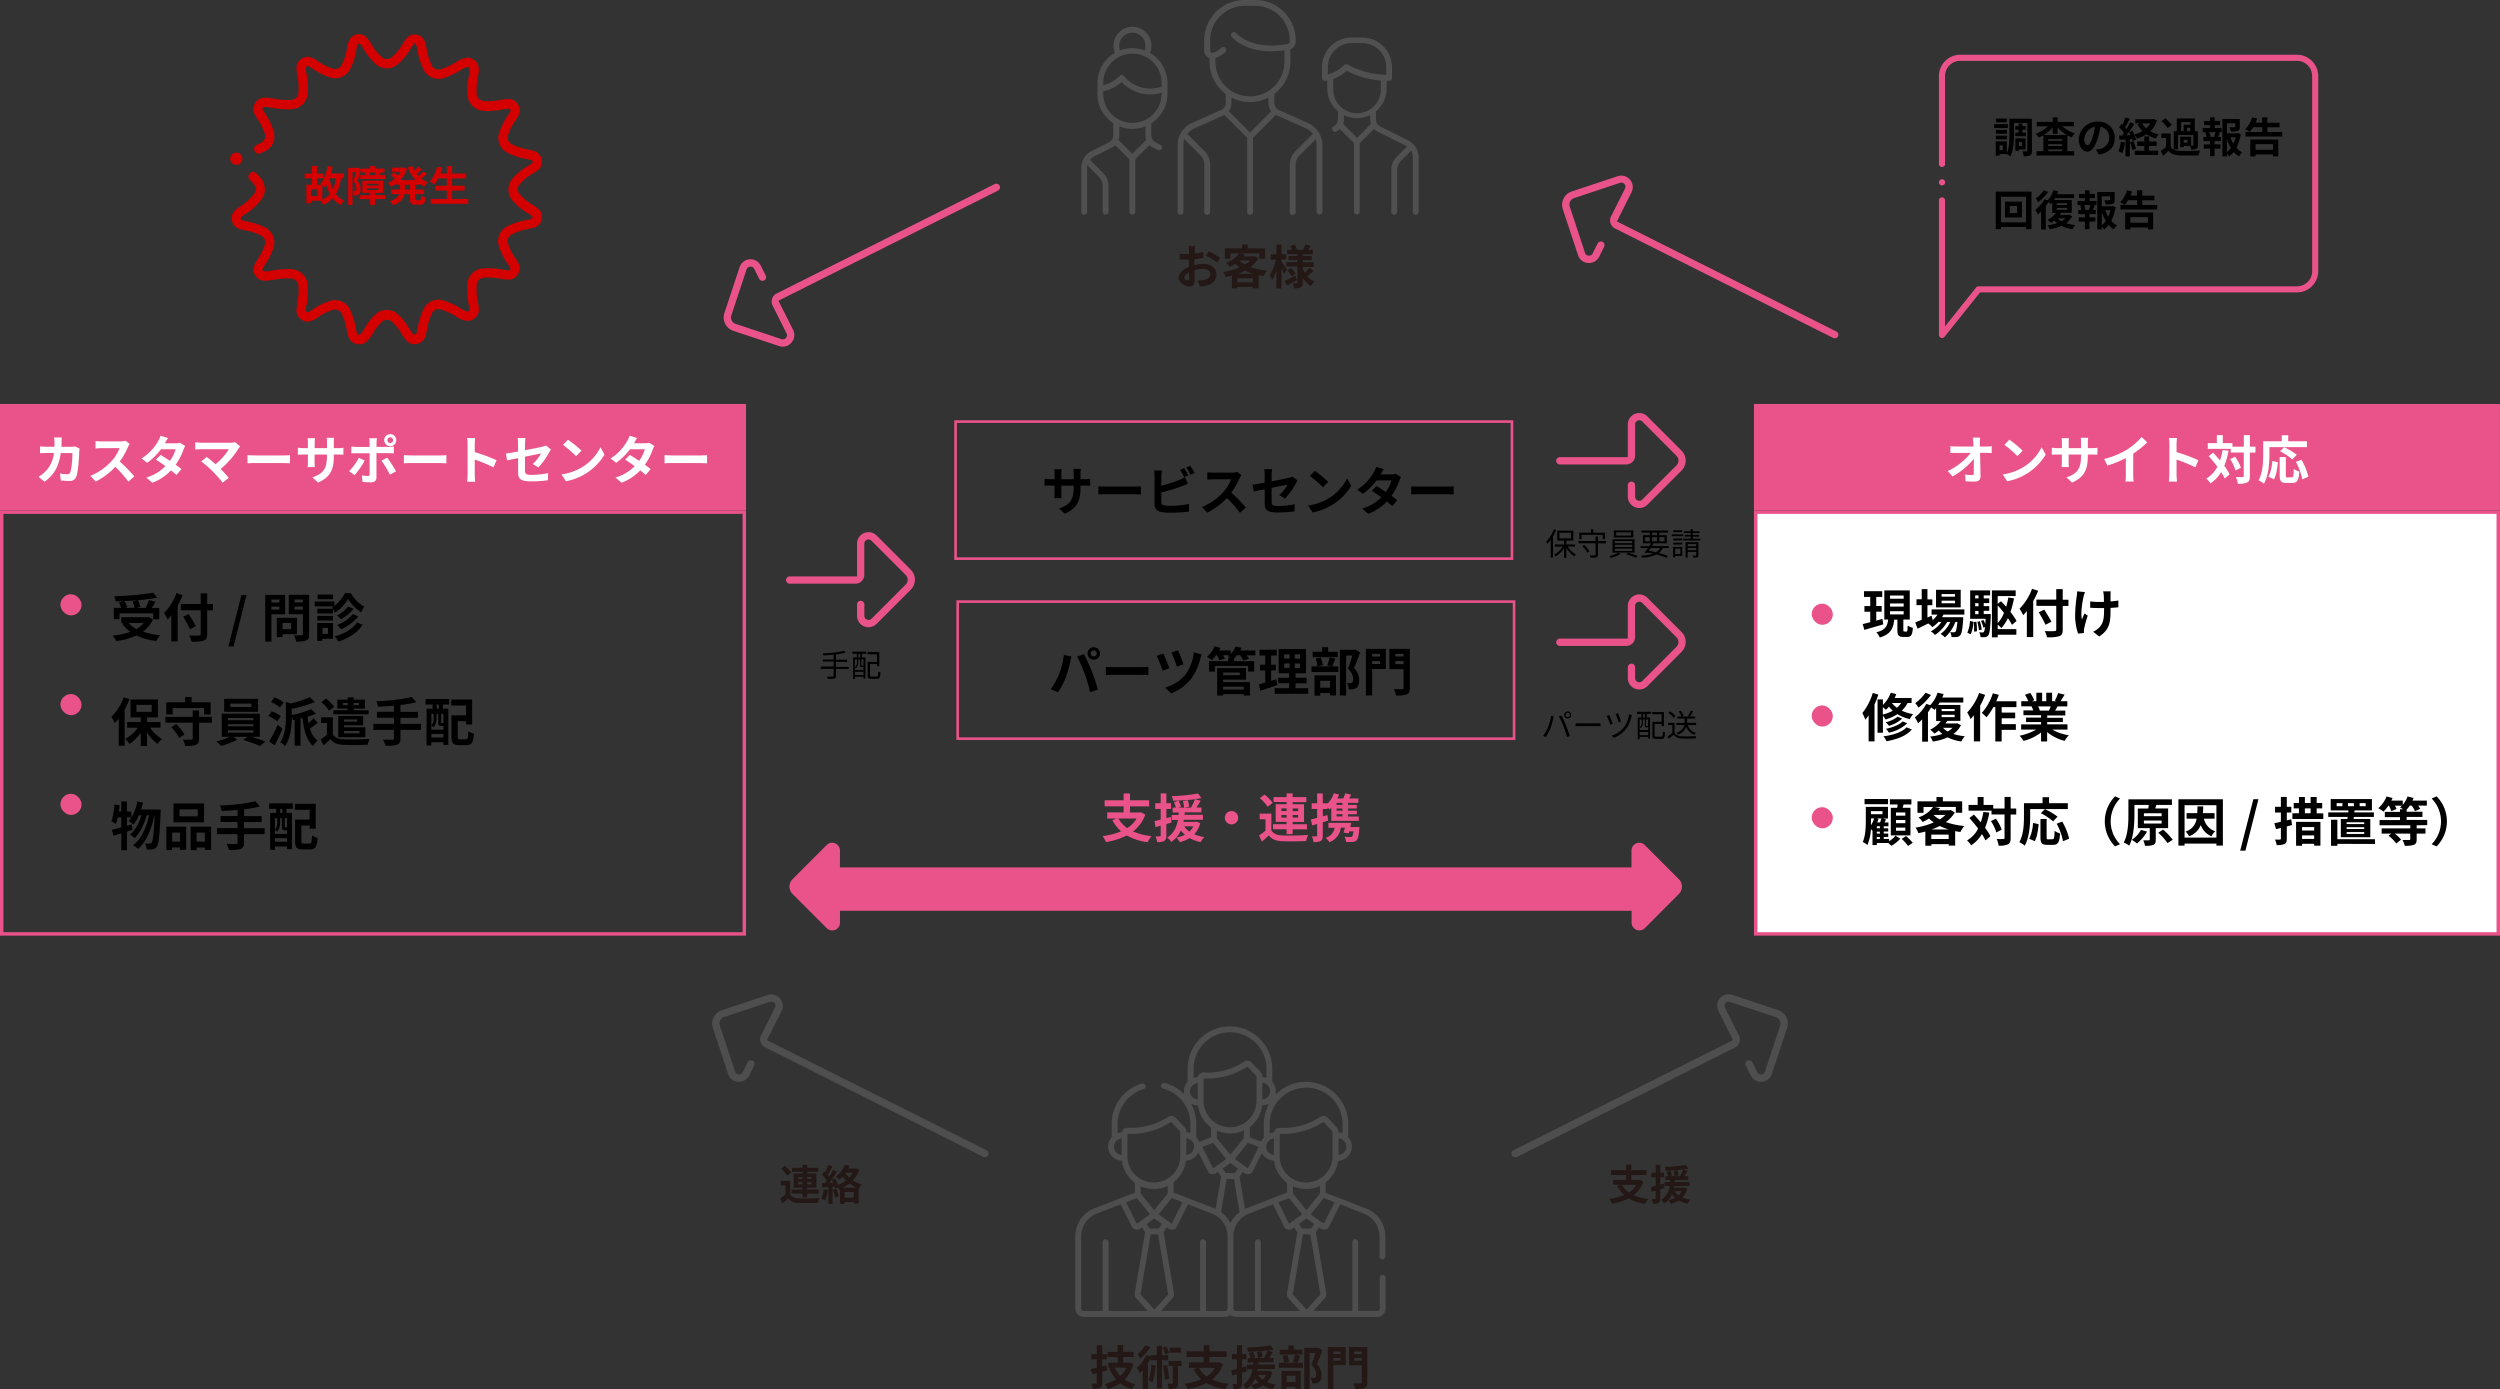 <svg xmlns="http://www.w3.org/2000/svg" viewBox="0 0 959.06 532.91"><rect x="0" y="0" width="959.06" height="532.91" fill="#333333" stroke="none"/><defs><style>.cls-1{fill:#e95389;}.cls-2{fill:#fff;}.cls-3{fill:#231815;}.cls-4{fill:#505050;}.cls-5{fill:#4e4e4e;}.cls-6{fill:none;stroke:#e95389;stroke-miterlimit:10;}.cls-7{fill:#d40000;}</style></defs><g id="レイヤー_2" data-name="レイヤー 2"><g id="レイヤー_1-2" data-name="レイヤー 1"><rect class="cls-1" y="154.97" width="286.19" height="40.84"/><path class="cls-1" d="M284.87,197.13V357.61H1.32V197.13H284.87m1.32-1.32H0V358.93H286.19V195.81Z"/><path class="cls-2" d="M23.62,169.6c0,.62,0,1.22-.08,1.8H27.3a9.3,9.3,0,0,0,1.5-.14l1.74.84a8.18,8.18,0,0,0-.14,1.06c-.08,2.16-.32,7.74-1.18,9.79a2.47,2.47,0,0,1-2.58,1.54c-1.14,0-2.34-.08-3.3-.16L23,181.64a15.58,15.58,0,0,0,2.8.28,1.05,1.05,0,0,0,1.14-.7c.58-1.26.84-5.26.84-7.42H23.3c-.74,5.28-2.64,8.42-6.22,11l-2.32-1.89a11.61,11.61,0,0,0,2.62-2,11.76,11.76,0,0,0,3.3-7.12H18c-.68,0-1.78,0-2.64.08v-2.62c.84.08,1.88.14,2.64.14H20.9c0-.56,0-1.14,0-1.74a14.8,14.8,0,0,0-.14-1.84h2.94C23.68,168.28,23.64,169.12,23.62,169.6Z"/><path class="cls-2" d="M49.08,171.54a29.4,29.4,0,0,1-3.14,5.5,56.22,56.22,0,0,1,5.58,5.72l-2.28,2a45.66,45.66,0,0,0-5-5.67,26.38,26.38,0,0,1-7.52,5.63l-2.06-2.17a22.42,22.42,0,0,0,8.2-5.74,15.5,15.5,0,0,0,3-4.9H39c-.84,0-1.94.12-2.36.14V169.2a22.34,22.34,0,0,0,2.36.14h7.06a7.17,7.17,0,0,0,2.06-.26l1.64,1.22A9.45,9.45,0,0,0,49.08,171.54Z"/><path class="cls-2" d="M63.24,170.06H67.3a6.35,6.35,0,0,0,1.74-.22l2,1.26a9.41,9.41,0,0,0-.66,1.42,22.9,22.9,0,0,1-3,5.76c.86.62,1.64,1.2,2.22,1.68l-1.9,2.26c-.54-.5-1.28-1.12-2.1-1.78a19,19,0,0,1-7.16,4.75l-2.32-2a17.09,17.09,0,0,0,7.34-4.35c-1.3-1-2.62-1.86-3.64-2.5l1.78-1.82c1.06.6,2.32,1.42,3.58,2.26a14.2,14.2,0,0,0,2.2-4.42H61.74a24.05,24.05,0,0,1-5.28,5.18l-2.16-1.66a18.57,18.57,0,0,0,6.36-6.66,8.28,8.28,0,0,0,.92-2.08l2.9.9A21.55,21.55,0,0,0,63.24,170.06Z"/><path class="cls-2" d="M91.48,172.1a33.32,33.32,0,0,1-6.82,7.82c1.14,1.14,2.32,2.45,3.1,3.38l-2.34,1.87a52.12,52.12,0,0,0-3.82-4.33A42.54,42.54,0,0,0,77.2,177l2.12-1.7c.8.6,2.12,1.68,3.38,2.78a22.2,22.2,0,0,0,5.08-5.76H77.2c-.8,0-1.88.1-2.3.14v-2.8a19.2,19.2,0,0,0,2.3.18H88.3a6.46,6.46,0,0,0,1.86-.22l2,1.64A7,7,0,0,0,91.48,172.1Z"/><path class="cls-2" d="M98.16,174.72H108.9c.94,0,1.82-.08,2.34-.12v3.14c-.48,0-1.5-.1-2.34-.1H98.16c-1.14,0-2.48,0-3.22.1V174.6C95.66,174.66,97.12,174.72,98.16,174.72Z"/><path class="cls-2" d="M122,185.13l-2.14-2c3.86-1.35,5.56-3.07,5.56-8v-.76h-4.74v2.72c0,.88.06,1.7.08,2.1H118a16.17,16.17,0,0,0,.12-2.1v-2.72h-1.7c-1,0-1.72,0-2.16.08v-2.72a13,13,0,0,0,2.16.18h1.7v-2c0-.58-.06-1.2-.12-1.8h2.84a12.22,12.22,0,0,0-.12,1.8v2h4.74v-2.1a13.2,13.2,0,0,0-.12-1.86h2.86a12.6,12.6,0,0,0-.14,1.86v2.1h1.48a11.85,11.85,0,0,0,2.2-.14v2.66c-.44,0-1.14-.06-2.2-.06h-1.48V175C128.06,180,126.86,183,122,185.13Z"/><path class="cls-2" d="M136.06,182.26l-2.16-1.48a20.84,20.84,0,0,0,3.76-5.16l2.26,1.06A31.39,31.39,0,0,1,136.06,182.26Zm8.38-12.44v1.6h4.66a16.19,16.19,0,0,0,2-.14v2.62c-.64,0-1.42-.06-2-.06h-4.68v9.31c0,1.16-.66,1.88-2.08,1.88a28.88,28.88,0,0,1-3.26-.18l-.24-2.48a13.62,13.62,0,0,0,2.22.23c.52,0,.72-.19.74-.72,0-.74,0-7.08,0-8v0h-5.08c-.6,0-1.38,0-1.94.08v-2.66a15.23,15.23,0,0,0,1.94.16h5.08v-1.6a10.36,10.36,0,0,0-.18-1.74h3A16.21,16.21,0,0,0,144.44,169.82Zm7.5,11-2.36,1.28a38,38,0,0,0-3.24-5.36l2.18-1.18A46.49,46.49,0,0,1,151.94,180.82Zm-2.24-14.28a2.32,2.32,0,1,1-2.32,2.32A2.3,2.3,0,0,1,149.7,166.54Zm0,3.4a1.08,1.08,0,1,0,0-2.16,1.08,1.08,0,1,0,0,2.16Z"/><path class="cls-2" d="M158.16,174.72H168.9c.94,0,1.82-.08,2.34-.12v3.14c-.48,0-1.5-.1-2.34-.1H158.16c-1.14,0-2.48,0-3.22.1V174.6C155.66,174.66,157.12,174.72,158.16,174.72Z"/><path class="cls-2" d="M179.38,170.44a13.88,13.88,0,0,0-.2-2.4h3.12a21.74,21.74,0,0,0-.18,2.4v3a65.32,65.32,0,0,1,8.36,3.1l-1.14,2.76a57.77,57.77,0,0,0-7.22-3V182c0,.58.1,2,.18,2.8h-3.12a22,22,0,0,0,.2-2.8Z"/><path class="cls-2" d="M198.74,175.74c-1.78.36-3.36.68-4.2.88l-.48-2.62c.94-.12,2.7-.42,4.68-.78v-2.86a17.3,17.3,0,0,0-.16-2.3h3a21,21,0,0,0-.18,2.3v2.36c2.92-.56,5.72-1.12,6.62-1.34a5.64,5.64,0,0,0,1.42-.46l1.92,1.48c-.18.28-.48.74-.66,1.1a28.66,28.66,0,0,1-4.14,5.82l-2.2-1.3a17,17,0,0,0,3.2-4.06c-.62.14-3.32.66-6.16,1.24v5.3c0,1.25.36,1.68,2.56,1.68a31.9,31.9,0,0,0,6.3-.68l-.08,2.73a47,47,0,0,1-6.2.44c-4.56,0-5.22-1.1-5.22-3.46Z"/><path class="cls-2" d="M223.08,179.36a18.83,18.83,0,0,0,7.28-7.78l1.56,2.82a22,22,0,0,1-14.82,10.22L215.42,182A20.61,20.61,0,0,0,223.08,179.36Zm0-6.46L221,175a41.58,41.58,0,0,0-5-4.32l1.88-2A40.39,40.39,0,0,1,223.08,172.9Z"/><path class="cls-2" d="M243.24,170.06h4.06a6.35,6.35,0,0,0,1.74-.22l2,1.26a9.41,9.41,0,0,0-.66,1.42,22.9,22.9,0,0,1-3,5.76c.86.62,1.64,1.2,2.22,1.68l-1.9,2.26c-.54-.5-1.28-1.12-2.1-1.78a19,19,0,0,1-7.16,4.75l-2.32-2a17.09,17.09,0,0,0,7.34-4.35c-1.3-1-2.62-1.86-3.64-2.5l1.78-1.82c1.06.6,2.32,1.42,3.58,2.26a14.2,14.2,0,0,0,2.2-4.42h-5.72a24.05,24.05,0,0,1-5.28,5.18l-2.16-1.66a18.57,18.57,0,0,0,6.36-6.66,8.28,8.28,0,0,0,.92-2.08l2.9.9A21.55,21.55,0,0,0,243.24,170.06Z"/><path class="cls-2" d="M258.16,174.72H268.9c.94,0,1.82-.08,2.34-.12v3.14c-.48,0-1.5-.1-2.34-.1H258.16c-1.14,0-2.48,0-3.22.1V174.6C255.66,174.66,257.12,174.72,258.16,174.72Z"/><path class="cls-3" d="M458.33,96c0,.4,0,.83-.05,1.28a21.56,21.56,0,0,0,3.31-.65l.05,2.23a33,33,0,0,1-3.44.56c0,.54,0,1.1,0,1.62v.67a14.64,14.64,0,0,1,3.45-.47c2.78,0,5,1.44,5,3.93,0,2.12-1.12,3.72-4,4.44a16,16,0,0,1-2.36.29l-.83-2.32a13.55,13.55,0,0,0,2.21-.13c1.46-.27,2.61-1,2.61-2.3s-1.08-2-2.64-2a12,12,0,0,0-3.39.51c0,1.42.07,2.82.07,3.44,0,2.23-.79,2.82-2,2.82-1.74,0-4.21-1.51-4.21-3.42,0-1.56,1.8-3.2,4-4.16,0-.43,0-.86,0-1.28V99.6c-.34,0-.67,0-1,0a22.6,22.6,0,0,1-2.52-.09l0-2.18a19,19,0,0,0,2.48.14l1.05,0c0-.63,0-1.15,0-1.46a15.38,15.38,0,0,0-.12-1.58h2.48C458.44,94.76,458.37,95.53,458.33,96Zm-2.7,11.51c.32,0,.58-.15.58-.76,0-.45,0-1.28-.06-2.25-1.1.59-1.83,1.33-1.83,2S455.16,107.51,455.63,107.51Zm12.42-8.59L467,100.75a28.89,28.89,0,0,0-4.34-2.62l1-1.75A36.73,36.73,0,0,1,468.05,98.92Z"/><path class="cls-3" d="M482.79,99.15a11.47,11.47,0,0,1-3.09,3.32,28.08,28.08,0,0,0,6.37,1.35,10.24,10.24,0,0,0-1.35,2.07c-.63-.09-1.24-.2-1.84-.31v5h-2.21v-.53h-6v.56h-2.08v-4.91c-.8.21-1.59.39-2.4.55a7.15,7.15,0,0,0-1-1.9,25.78,25.78,0,0,0,6.32-1.79,13.18,13.18,0,0,1-1.62-1.35,18.89,18.89,0,0,1-2.2,1.21,6,6,0,0,0-1.42-1.59,10.46,10.46,0,0,0,5.06-3.61H472v2h-2.11V95.28h6.57V93.82h2.2v1.46h6.68v3.94h-2.2v-2h-7.52l2,.39c-.18.25-.38.51-.58.76H481l.36-.09Zm-2.12,9.15v-1.53h-6v1.53Zm0-3.3a19,19,0,0,1-3.07-1.2,21.76,21.76,0,0,1-2.78,1.2Zm-5.18-5a10,10,0,0,0,2.11,1.48,10.55,10.55,0,0,0,2-1.55h-4Z"/><path class="cls-3" d="M492.6,105c-.21-.52-.59-1.33-1-2.11v7.76h-1.94v-6.73a15.31,15.31,0,0,1-1.64,3.55,9.8,9.8,0,0,0-.94-1.89,18,18,0,0,0,2.42-6h-2v-2h2.16V93.8h1.94v3.71h1.8v2h-1.8v.8c.49.66,1.78,2.64,2.09,3.13Zm4.92,2.43c-1.26.74-2.67,1.53-3.82,2.16l-.92-1.8c1.06-.49,2.65-1.3,4.18-2.09Zm6.35-3.56A29.27,29.27,0,0,1,501.5,106a7.49,7.49,0,0,0,2.81,2,7.89,7.89,0,0,0-1.35,1.73,8.44,8.44,0,0,1-3.19-3.17v1.88c0,1-.18,1.47-.76,1.8a5.94,5.94,0,0,1-2.55.36,6.9,6.9,0,0,0-.58-1.91c.61,0,1.31,0,1.53,0s.29-.09.29-.3v-6.14h-4.23v-1.75h4.23V99.8h-3.41V98.2h3.41v-.72h-3.89V95.8h1.84a10.82,10.82,0,0,0-.71-1.4l1.7-.58a10.12,10.12,0,0,1,1,2h2.23c.27-.61.63-1.44.81-2l2.13.48c-.32.54-.65,1.08-.94,1.53h1.75v1.68h-3.87v.72h3.49v1.6h-3.49v.79H504v1.75h-4.19v.7a10,10,0,0,0,.74,1.59,13.88,13.88,0,0,0,1.74-1.95Zm-8.6-1.09a12.75,12.75,0,0,1,1.78,2.18L495.52,106a12.72,12.72,0,0,0-1.71-2.3Z"/><path class="cls-3" d="M424.78,525.67c-.63.18-1.28.36-1.93.52v4.3c0,1-.2,1.55-.81,1.89a6,6,0,0,1-2.74.38,8.26,8.26,0,0,0-.59-1.94h1.67c.26,0,.35-.09.35-.36v-3.7l-1.75.43-.56-2c.67-.14,1.44-.3,2.31-.52v-3.19h-2.08v-2h2.08v-3.4h2.12v3.4h1.76v2h-1.76v2.67l1.66-.42Zm10-2.43a13.07,13.07,0,0,1-3.37,6,12.31,12.31,0,0,0,4.18,1.82,9.41,9.41,0,0,0-1.37,1.86,13.32,13.32,0,0,1-4.48-2.27,16.44,16.44,0,0,1-4.75,2.21,9,9,0,0,0-1.14-1.94,14,14,0,0,0,4.31-1.77,14.62,14.62,0,0,1-2.56-4.28l.54-.16h-.94v-1.93h3.55v-2.16h-3.87v-2h3.87V516h2.12v2.58h4v2h-4v2.16H433l.38-.09Zm-7.09,1.44a10.07,10.07,0,0,0,2.12,3.18,9.82,9.82,0,0,0,2.27-3.18Z"/><path class="cls-3" d="M445.8,521.83v10.75h-2V521.83h-2.39v-.74a19.79,19.79,0,0,1-1.05,1.84v9.94h-2v-7.28a15.06,15.06,0,0,1-1.1,1.14,10.66,10.66,0,0,0-1.15-2,14.77,14.77,0,0,0,3.66-4.92l1.62.56v-.52h2.39v-3.55h2v3.55h2.32v2Zm-4.48-5.08a18,18,0,0,1-3.86,4.36,11.53,11.53,0,0,0-1.09-1.6,12.67,12.67,0,0,0,3-3.44Zm2,7.06a22.66,22.66,0,0,1-1.26,6.65,14.54,14.54,0,0,0-1.44-1,18.36,18.36,0,0,0,1-5.91Zm3.8-4.18a15.54,15.54,0,0,0-1.19-2.52l1.42-.59a13.26,13.26,0,0,1,1.22,2.45Zm.59,4a43.18,43.18,0,0,1,.81,5.34l-1.66.33a38.88,38.88,0,0,0-.72-5.37Zm5.58.39H451.9v6.56c0,1-.14,1.58-.77,1.92a5.81,5.81,0,0,1-2.7.38,7.82,7.82,0,0,0-.58-2.09c.74,0,1.5,0,1.71,0s.31-.06.31-.29V524H448.3v-1.91h5ZM453,518.9h-4.27V517H453Z"/><path class="cls-3" d="M469.19,523.4a12.76,12.76,0,0,1-4.24,5.8,21,21,0,0,0,6.4,1.62,10.62,10.62,0,0,0-1.37,2.09,19.34,19.34,0,0,1-7.17-2.33,23.9,23.9,0,0,1-7.18,2.29,8.34,8.34,0,0,0-1.17-2.07,23.91,23.91,0,0,0,6.39-1.64,13.87,13.87,0,0,1-3-3.89l1.59-.54h-3.33v-2.11h5.65v-2.08h-6.55v-2.13h6.55v-2.34h2.21v2.34h6.59v2.13h-6.59v2.08h3.37l.38-.07Zm-9.28,1.33a9.66,9.66,0,0,0,3,3.31,9.66,9.66,0,0,0,3.17-3.31Z"/><path class="cls-3" d="M478.25,526.12c-.59.18-1.18.36-1.78.52v4c0,1-.18,1.53-.72,1.87a4.48,4.48,0,0,1-2.48.4,8.27,8.27,0,0,0-.54-2c.64,0,1.26,0,1.47,0s.31-.08.31-.31v-3.4l-1.8.54-.33-2.11c.62-.13,1.34-.3,2.13-.5v-3.69h-1.89v-2h1.89v-3.39h2v3.39h1.62v2h-1.62v3.16l1.51-.39Zm9.87.21a8.85,8.85,0,0,1-2.07,3.84,14,14,0,0,0,3.46,1,7,7,0,0,0-1.26,1.75,13.87,13.87,0,0,1-3.8-1.39,12.73,12.73,0,0,1-3.41,1.41,6.94,6.94,0,0,0-1.15-1.59,11.3,11.3,0,0,0,2.94-1,7.6,7.6,0,0,1-1.37-1.46,9.18,9.18,0,0,1-3.33,4,5.81,5.81,0,0,0-1.39-1.54,8.35,8.35,0,0,0,3.71-6.07h-2.16v-1.73h2.4a7.69,7.69,0,0,1,.07-.85h-2.13V521h1.12c-.15-.56-.42-1.35-.65-2l1.62-.45c.27.67.65,1.53.81,2.07l-1,.33h2.07a16.91,16.91,0,0,0-.39-2.27l1.67-.29a17.28,17.28,0,0,1,.49,2.18l-1.68.38h2.25a19.84,19.84,0,0,0,1.41-2.9,68.74,68.74,0,0,1-7.58.5,5.49,5.49,0,0,0-.45-1.58,58.61,58.61,0,0,0,9.05-.87l1.21,1.61c-.68.12-1.42.23-2.23.34l2,.57c-.49.8-1,1.63-1.48,2.33h1.71v1.67h-5.76c0,.29,0,.56-.07.85h6.36v1.73H482.5c-.05.23-.09.47-.14.7h4.27l.34,0Zm-5.51,1.14a6.7,6.7,0,0,0,1.8,1.8,5.81,5.81,0,0,0,1.33-1.8Z"/><path class="cls-3" d="M498.79,520.12c-.38,1-.75,2-1.06,2.67h2.09v1.94h-9.26v-1.94h2.06a12.06,12.06,0,0,0-.63-2.67l1.74-.36a8.94,8.94,0,0,1,.74,2.63l-1.69.4h4.72l-1.46-.38a19.76,19.76,0,0,0,.74-2.72Zm.83-.49h-8.68v-1.85h3.3v-1.6h2.07v1.6h3.31Zm-8,6.27H499v6.92h-2.09V532h-3.37v.9h-2Zm2,1.86v2.37h3.37v-2.37ZM507.35,518c-.63,1.73-1.43,3.8-2.15,5.33a5.74,5.74,0,0,1,1.8,4.21c0,1.32-.28,2.2-1,2.68a2.89,2.89,0,0,1-1.22.45,8.42,8.42,0,0,1-1.44,0,4.69,4.69,0,0,0-.53-2.09,9,9,0,0,0,1,0,1.54,1.54,0,0,0,.67-.14c.32-.2.43-.62.43-1.23a5.17,5.17,0,0,0-1.84-3.67c.53-1.28,1.1-3.12,1.54-4.49h-2.18v13.78h-2.09V517.08h5.07l.33-.07Z"/><path class="cls-3" d="M516.23,523.7H511.5v9.17h-2.13v-16.1h6.86Zm-4.73-5.2v.94h2.74v-.94Zm2.74,3.49v-1H511.5v1Zm10.29,8.29c0,1.22-.25,1.85-1,2.18a9.81,9.81,0,0,1-3.71.39,8,8,0,0,0-.75-2.2c1.13.08,2.46.06,2.84.06s.5-.13.5-.47v-6.48h-4.88v-7h7Zm-5-11.78v.94h2.84v-.94Zm2.84,3.53V521h-2.84V522Z"/><path class="cls-3" d="M303.12,458.14c.62,1.07,1.74,1.52,3.37,1.59,1.92.08,5.7,0,7.91-.15a8.6,8.6,0,0,0-.59,1.86c-2,.1-5.38.13-7.33.05a5,5,0,0,1-4.15-1.78c-.64.62-1.3,1.23-2.11,1.92l-.9-1.89a19.13,19.13,0,0,0,2-1.47v-3.49h-1.8V453h3.61ZM302,451a12.85,12.85,0,0,0-2.4-2.66l1.45-1.08a13.7,13.7,0,0,1,2.52,2.54Zm5.83,6.9h-4.18v-1.55h4.18v-.71h-3.35v-5.44h3.35v-.66h-4V448h4v-1.14h1.85V448h4.2v1.53h-4.2v.66h3.49v5.44h-3.49v.71h4.39v1.55h-4.39v1.49h-1.85Zm-1.62-5.6h1.62v-.77h-1.62Zm1.62,2v-.8h-1.62v.8Zm1.85-2.8v.77h1.67v-.77Zm1.67,2h-1.67v.8h1.67Z"/><path class="cls-3" d="M317.56,456.46a14.52,14.52,0,0,1-1,4.13,9.72,9.72,0,0,0-1.45-.69,11.52,11.52,0,0,0,.84-3.71Zm12.09-7.65a12.25,12.25,0,0,1-2.47,3.95,14.2,14.2,0,0,0,3.44,1.72,6.43,6.43,0,0,0-1.21,1.52l0,0v5.73h-1.86v-.59H324v.66h-1.76v-5.62l-.27.11a4.69,4.69,0,0,0-.5-.77l-1.06.48a8.22,8.22,0,0,0-.19-.8l-.81.07v6.54h-1.65v-6.43l-2.32.14-.16-1.65,1.15-.05c.24-.3.49-.65.75-1a15.12,15.12,0,0,0-1.89-2.18l.91-1.29c.12.09.24.2.37.32a19.78,19.78,0,0,0,1.17-2.79l1.65.61c-.58,1.09-1.22,2.32-1.79,3.22.2.22.38.45.54.64.54-.9,1.06-1.81,1.43-2.6l1.55.72c-.88,1.4-2,3-3,4.31l1.54-.06c-.17-.4-.37-.8-.56-1.16l1.27-.52a16.55,16.55,0,0,1,1.15,2.51,12.51,12.51,0,0,0,3-1.68,16.82,16.82,0,0,1-1.31-1.49,12,12,0,0,1-1.33,1.23,5.53,5.53,0,0,0-1.28-1.23,10.45,10.45,0,0,0,3.49-4.5l1.86.29a11.57,11.57,0,0,1-.55,1.12h2.75l.29-.08Zm-8.84,7.25a17,17,0,0,1,1,2.88l-1.4.51a19.19,19.19,0,0,0-.93-3Zm7.78-.42a14,14,0,0,1-2.7-1.66,13.06,13.06,0,0,1-2.52,1.66Zm-1.07,3.85v-2.21H324v2.21Zm-3.2-9.45a9.64,9.64,0,0,0,1.5,1.67,10.65,10.65,0,0,0,1.38-1.84h-2.77Z"/><path class="cls-3" d="M630.45,453.36a11.3,11.3,0,0,1-3.76,5.15,18.5,18.5,0,0,0,5.68,1.44,10.29,10.29,0,0,0-1.22,1.86,17.07,17.07,0,0,1-6.37-2.07,21.13,21.13,0,0,1-6.38,2,7.37,7.37,0,0,0-1-1.85,21.09,21.09,0,0,0,5.68-1.45,12.59,12.59,0,0,1-2.69-3.46l1.41-.48h-3v-1.87h5v-1.86H618v-1.89h5.82v-2.08h2v2.08h5.86v1.89h-5.86v1.86h3l.33-.07Zm-8.24,1.18a8.5,8.5,0,0,0,2.69,2.95,8.53,8.53,0,0,0,2.81-2.95Z"/><path class="cls-3" d="M638.51,455.77l-1.58.47v3.52c0,.88-.16,1.36-.64,1.66a4.08,4.08,0,0,1-2.21.36,7.44,7.44,0,0,0-.48-1.77,10.07,10.07,0,0,0,1.31,0c.19,0,.27-.06.27-.27v-3l-1.6.48-.29-1.87c.55-.11,1.19-.27,1.89-.45v-3.28H633.5v-1.76h1.68v-3h1.75v3h1.44v1.76h-1.44v2.82l1.34-.35Zm8.77.19a7.92,7.92,0,0,1-1.84,3.41,12.61,12.61,0,0,0,3.08.87,6.32,6.32,0,0,0-1.12,1.55,12.15,12.15,0,0,1-3.38-1.23,11.28,11.28,0,0,1-3,1.25,6.19,6.19,0,0,0-1-1.41,9.78,9.78,0,0,0,2.61-.88,6.54,6.54,0,0,1-1.22-1.3,8.09,8.09,0,0,1-3,3.52,5.34,5.34,0,0,0-1.23-1.37,7.42,7.42,0,0,0,3.29-5.4h-1.92v-1.53h2.13c0-.26,0-.52.07-.76h-1.89V451.2h1a16,16,0,0,0-.58-1.73l1.44-.4c.24.59.58,1.36.72,1.84l-.89.29h1.84a15.92,15.92,0,0,0-.35-2l1.49-.26a18.89,18.89,0,0,1,.43,1.94l-1.49.34h2a18,18,0,0,0,1.25-2.58,66.13,66.13,0,0,1-6.74.45,4.64,4.64,0,0,0-.4-1.41,53.28,53.28,0,0,0,8.05-.77l1.07,1.42c-.61.12-1.26.21-2,.31l1.76.51c-.43.7-.9,1.44-1.31,2.07h1.52v1.48h-5.12c0,.26,0,.5-.07.76h5.65V455h-5.84c0,.21-.08.42-.13.63H646l.31-.05Zm-4.89,1a5.54,5.54,0,0,0,1.6,1.6,5,5,0,0,0,1.18-1.6Z"/><path d="M58.68,237.65a11.75,11.75,0,0,1-3.84,4.66,27.26,27.26,0,0,0,6.62,1.36A11.5,11.5,0,0,0,60,245.89a24.13,24.13,0,0,1-7.64-2.1,26.22,26.22,0,0,1-7.78,2.14,8.19,8.19,0,0,0-1.4-2.1,27.93,27.93,0,0,0,6.8-1.46,13.46,13.46,0,0,1-3.16-3.14l.66-.28h-.94v-2.18h10.1l.44-.1Zm-12.8-.14H43.66v-4.34h2.86a12.47,12.47,0,0,0-.94-2.06l1.78-.5c-1,.06-2,.1-3,.12a7.53,7.53,0,0,0-.54-2,112,112,0,0,0,14.92-1.36l1.6,1.92c-2.16.4-4.74.72-7.4,1a10.48,10.48,0,0,1,.9,2.58l-1.48.36h3.48a22.69,22.69,0,0,0,1.3-3l2.54.6c-.46.84-1,1.66-1.44,2.4H61.1v4.34H58.78v-2.28H45.88Zm6.94-7.28c-1.68.16-3.42.28-5.12.36a11.36,11.36,0,0,1,1.12,2.28l-1,.3H51.6a12,12,0,0,0-.76-2.48ZM49.34,239a11.64,11.64,0,0,0,3,2.32A9.9,9.9,0,0,0,55.1,239Z"/><path d="M70.06,228.31a36.74,36.74,0,0,1-1.9,4v13.74H65.72v-10c-.46.58-.94,1.12-1.4,1.6a19.42,19.42,0,0,0-1.4-2.48,20.94,20.94,0,0,0,4.78-7.64Zm11.62,5.84h-2.2v9.08c0,1.54-.36,2.16-1.32,2.52a14.22,14.22,0,0,1-4.68.4,9.47,9.47,0,0,0-.92-2.36c1.54.06,3.3.06,3.76,0s.68-.16.68-.6v-9.08H69.38v-2.4H77v-4.08h2.48v4.08h2.2Zm-8.8,7.22a51.78,51.78,0,0,0-2.6-4.8l2.12-1c.9,1.46,2.14,3.42,2.74,4.62Z"/><path d="M92.62,228.27h1.94L89.6,248h-2Z"/><path d="M104.12,235.65v10.48h-2.37V228.21h7.65v7.44Zm0-5.62v1.08h3.06V230Zm3.06,3.82v-1.14h-3.06v1.14Zm1.22,9.46v1.12h-2.22V237h7.74v6.28Zm0-4.32v2.36h3.3V239Zm10.2,4.3c0,1.32-.26,2-1.1,2.38a9.82,9.82,0,0,1-3.92.46,8.52,8.52,0,0,0-.8-2.44c1.16.08,2.52.06,2.9,0s.52-.12.52-.48v-7.58h-5.42v-7.46h7.82ZM113,230v1.1h3.16V230Zm3.16,3.86v-1.16H113v1.16Z"/><path d="M134.56,227.53a14.28,14.28,0,0,0,5.22,5.2,12.73,12.73,0,0,0-1.26,2.16,17.09,17.09,0,0,1-5-5.12,15.75,15.75,0,0,1-5,5.28,9.57,9.57,0,0,0-1.18-2,4.41,4.41,0,0,0,.64-.42h-7.25v-1.88h7.53v1.68a14.81,14.81,0,0,0,4.08-4.9Zm-6.82,17.54h-4.08v.78h-2V239h6.08Zm0-9.72h-6v-1.82h6Zm-6,.92h6v1.78h-6Zm6-6.4h-5.89v-1.8h5.89Zm-4,11v2.3h2.06v-2.3Zm15.36-1.2c-2,3.12-5.42,5.2-9.28,6.46a8.5,8.5,0,0,0-1.48-2c3.6-.92,6.9-2.74,8.62-5.34Zm-3.46-6.12a15.5,15.5,0,0,1-4.86,4,9.54,9.54,0,0,0-1.52-1.44,12.91,12.91,0,0,0,4.32-3.42Zm1.82,2.92a18.34,18.34,0,0,1-6.62,4.94,8.27,8.27,0,0,0-1.52-1.64,14.55,14.55,0,0,0,6.06-4.2Z"/><path d="M49.68,268.21a33.44,33.44,0,0,1-1.86,3.94v13.94H45.56V275.63A22.79,22.79,0,0,1,44,277.41,15.14,15.14,0,0,0,42.75,275a21,21,0,0,0,4.73-7.48Zm7.88,10.94a15.05,15.05,0,0,0,4.58,4.36,10.13,10.13,0,0,0-1.68,1.9A16.51,16.51,0,0,1,56.4,281v5.16H54v-5.06a16,16,0,0,1-4.32,4.3,9.82,9.82,0,0,0-1.64-1.9,14.37,14.37,0,0,0,4.82-4.32h-4.1V277H54v-1.8H50.08v-6.88h10.5v6.88H56.4V277h5.16v2.16Zm-5.22-6.06H58.2v-2.68H52.34Z"/><path d="M81.26,277.27h-4.9v6.1c0,1.36-.28,2-1.2,2.36a11.92,11.92,0,0,1-4.14.42,8.92,8.92,0,0,0-.84-2.42c1.3.06,2.78,0,3.18,0s.56-.1.56-.44v-6.06H63.46V275H73.92v-2.46h2.44V275h4.9Zm-15-3.16H63.8v-4.7H71v-2h2.52v2h7.28v4.7H78.3v-2.48H66.22Zm1.32,3.64a18.22,18.22,0,0,1,3.16,4l-2,1.38a17.44,17.44,0,0,0-3-4.14Z"/><path d="M96.44,282.65c1.88.56,4,1.28,5.36,1.84l-2.1,1.68a53.23,53.23,0,0,0-6.42-2.32l1.68-1.2H89.5L91,283.73a26.65,26.65,0,0,1-6.2,2.4,20.92,20.92,0,0,0-1.8-1.7,24.42,24.42,0,0,0,5.16-1.78H85.06v-8.84H99.68v8.84ZM99,273.07H86v-5H99Zm-11.56,3.22h9.8v-.86h-9.8Zm0,2.36h9.8v-.84h-9.8Zm0,2.4h9.8v-.88h-9.8Zm9-11.12H88.36v1.3h8.08Z"/><path d="M106.4,276.69a14.55,14.55,0,0,0-3.42-2l1.28-1.8a14,14,0,0,1,3.5,1.8Zm2,2.8c-.9,2.14-2,4.46-3,6.4l-2.14-1.4a63,63,0,0,0,3.26-6.42Zm-1-8.08a13,13,0,0,0-3.42-2.1l1.32-1.8a14.66,14.66,0,0,1,3.52,1.94Zm14.5,5.9c-1.06.72-2.08,1.58-3,2.14a8.43,8.43,0,0,0,2.9,4.64,8.65,8.65,0,0,0-1.66,2.1c-2.54-2.16-3.54-6-4.08-10.72l-.78.18v10.42h-2.26v-9.94l-.66.12a8.74,8.74,0,0,0-.42-1.2c0,3.16-.36,8-2.6,11.22a5.43,5.43,0,0,0-1.84-1.5c2-3,2.16-7,2.16-9.94v-5.54l2,.56a38.78,38.78,0,0,0,7.2-2.4l1.94,1.88a52.8,52.8,0,0,1-8.9,2.6v2.4a35.5,35.5,0,0,0,7.42-2.3l1.86,1.8a28.38,28.38,0,0,1-3.2,1.12c.1.88.22,1.72.38,2.52a17.32,17.32,0,0,0,1.9-2Z"/><path d="M127.68,281.65c.78,1.36,2.2,1.92,4.22,2,2.4.1,7.14,0,9.88-.18a9.6,9.6,0,0,0-.7,2.22c-2.46.12-6.76.16-9.18.06s-4-.68-5.16-2.24c-.8.8-1.62,1.56-2.62,2.44l-1.1-2.28a25,25,0,0,0,2.4-1.8v-4.5h-2.24v-2.18h4.5Zm-1.42-9a15.58,15.58,0,0,0-3-3.32l1.82-1.36a17.38,17.38,0,0,1,3.14,3.18Zm7.14-.82h-4v-3.42h4v-.92h2.26v.92H140v3.42h-4.34v.64h5.76V274H127.9v-1.54h5.5ZM132,278.23V279h8.16v3.82h-10.4v-8.18h9.56v3.6Zm1.42-7.72v-.84h-1.86v.84ZM132,276v.82H137V276Zm0,4.42v.9h5.88v-.9Zm3.68-10.76v.84h2v-.84Z"/><path d="M161.52,280h-7.9v3.26c0,1.42-.36,2-1.3,2.42a13.6,13.6,0,0,1-4.44.4,9.23,9.23,0,0,0-1-2.36c1.48.06,3.16.06,3.6.06s.64-.16.64-.56V280h-7.9v-2.32h7.9v-2.34H144.6v-2.28h6.54v-2.34c-2.08.18-4.18.3-6.14.38a8,8,0,0,0-.6-2.1,74.27,74.27,0,0,0,13.58-1.6l1.72,2a47.12,47.12,0,0,1-6.08,1.06v2.62h6.72v2.28h-6.72v2.34h7.9Z"/><path d="M163.26,268.17h9.08v2.1h-2.46v1.6H172v13.88h-1.9v-1h-4.64V286h-1.82V271.87h2.32v-1.6h-2.7Zm6,10.36c-.86,0-1.12-.26-1.12-1.44v-3.24h-.68v1.58a5.54,5.54,0,0,1-1.14,3.64,5.05,5.05,0,0,0-.84-.74v1.58h4.64v-1.38h-.86Zm-3.78-4.68v4.42a4.07,4.07,0,0,0,.88-2.86v-1.56Zm4.64,9.06v-1.36h-4.64v1.36Zm-1.78-12.64h-.82v1.6h.82Zm1.78,3.58h-.88v3.24c0,.26,0,.28.16.28h.36c.18,0,.22,0,.26-.06a.44.44,0,0,0,.1.08Zm8.58,9.78c.76,0,.88-.48,1-3.12a7.05,7.05,0,0,0,2.14.94c-.24,3.38-.88,4.4-2.94,4.4h-2.78c-2.22,0-2.92-.68-2.92-3.14v-8.3h5.58v-3.76h-5.66v-2.3h8v9.56h-2.3v-1.24h-3.22v6c0,.84.12.94.9.94Z"/><path d="M50.86,318.37c-.72.2-1.42.44-2.16.66v7.12H46.52v-6.46c-1.08.32-2.08.64-3,.88l-.58-2.26c1-.22,2.22-.54,3.58-.92v-3.82H45.18a18.18,18.18,0,0,1-.74,2.56,16.41,16.41,0,0,0-1.69-1.1,24.55,24.55,0,0,0,1.15-6.44l2,.34c-.08.8-.18,1.58-.3,2.38h.94v-3.84H48.7v3.84h1.66v2.26H48.7v3.22l1.84-.52Zm10.76-7.82s0,.8,0,1.08c-.38,8.92-.74,12.18-1.5,13.18a2.19,2.19,0,0,1-1.56,1,11.44,11.44,0,0,1-2.26.06,6.65,6.65,0,0,0-.66-2.32,16.22,16.22,0,0,0,1.78.08.84.84,0,0,0,.74-.38c.5-.64.86-3.36,1.18-10.54h-.1c-1,5-3,10.24-6.26,12.9A8.87,8.87,0,0,0,51,324.27c3.2-2.3,5.2-6.84,6.2-11.52h-.94c-.88,3.26-2.56,6.84-4.58,8.76a8.41,8.41,0,0,0-1.82-1.34c2-1.56,3.54-4.52,4.42-7.42h-1a14.89,14.89,0,0,1-2.06,3.58A13.57,13.57,0,0,0,49.4,315a16.55,16.55,0,0,0,3.28-7.54l2.16.4c-.2.92-.46,1.82-.74,2.7Z"/><path d="M63.82,317.13h7.6V326H69v-.9h-3v1H63.82Zm2.24,2.28v3.44h3v-3.44Zm12.22-3.94H66.56v-7.24H78.28Zm-2.42-5h-7v2.7h7ZM81,317.13v8.92h-2.4v-.92H75.4v1H73.12v-9Zm-2.4,5.72v-3.44H75.4v3.44Z"/><path d="M101.52,320h-7.9v3.26c0,1.42-.36,2-1.3,2.42a13.6,13.6,0,0,1-4.44.4,9.23,9.23,0,0,0-1-2.36c1.48.06,3.16.06,3.6.06s.64-.16.64-.56V320h-7.9v-2.32h7.9v-2.34H84.6v-2.28h6.54v-2.34c-2.08.18-4.18.3-6.14.38a8,8,0,0,0-.6-2.1A74.27,74.27,0,0,0,98,307.41l1.72,2a47.12,47.12,0,0,1-6.08,1.06v2.62h6.72v2.28H93.62v2.34h7.9Z"/><path d="M103.26,308.17h9.08v2.1h-2.46v1.6H112v13.88h-1.9v-1h-4.64V326h-1.82V311.87h2.32v-1.6h-2.7Zm6,10.36c-.86,0-1.12-.26-1.12-1.44v-3.24h-.68v1.58a5.54,5.54,0,0,1-1.14,3.64,5.05,5.05,0,0,0-.84-.74v1.58h4.64v-1.38h-.86Zm-3.78-4.68v4.42a4.07,4.07,0,0,0,.88-2.86v-1.56Zm4.64,9.06v-1.36h-4.64v1.36Zm-1.78-12.64h-.82v1.6h.82Zm1.78,3.58h-.88v3.24c0,.26,0,.28.16.28h.36c.18,0,.22,0,.26-.06a.44.44,0,0,0,.1.08Zm8.58,9.78c.76,0,.88-.48,1-3.12a7.05,7.05,0,0,0,2.14.94c-.24,3.38-.88,4.4-2.94,4.4h-2.78c-2.22,0-2.92-.68-2.92-3.14v-8.3h5.58v-3.76h-5.66v-2.3h8v9.56h-2.3v-1.24h-3.22v6c0,.84.12.94.9.94Z"/><rect class="cls-1" x="23.17" y="227.97" width="8.12" height="8.12" rx="4.06"/><rect class="cls-1" x="23.17" y="266.24" width="8.12" height="8.12" rx="4.06"/><rect class="cls-1" x="23.17" y="304.51" width="8.12" height="8.12" rx="4.06"/><rect class="cls-2" x="673.52" y="196.47" width="284.87" height="161.8"/><path class="cls-1" d="M957.73,197.13V357.61H674.18V197.13H957.73m1.33-1.32H672.86V358.93h286.2V195.81Z"/><path d="M722.47,239.52l-7.27,2.12-.62-2.24c.82-.18,1.81-.44,2.89-.72v-4h-2.23v-2.18h2.23V229h-2.4v-2.2h7V229h-2.3v3.48h2.08v2.18h-2.08v3.42l2.38-.66Zm8.88,2.78c.34,0,.44-.32.48-2.32a6.12,6.12,0,0,0,2,.88c-.2,2.74-.72,3.48-2.2,3.48h-1.5c-1.84,0-2.24-.68-2.24-2.7v-3.92h-1.22c-.36,3.26-1.28,5.58-5.54,6.84a7,7,0,0,0-1.32-2c3.62-.9,4.26-2.54,4.52-4.88h-1.46v-11.2h9.76v11.2h-2.46v3.92c0,.58,0,.66.38.66Zm-6.28-12.6h5.22v-1.24h-5.22Zm0,3h5.22V231.5h-5.22Zm0,3h5.22v-1.24h-5.22Z"/><path d="M745.57,235.78c-.16.32-.36.64-.56,1h8.12s0,.54,0,.82c-.28,3.9-.6,5.5-1.14,6.08a1.86,1.86,0,0,1-1.32.68,12.57,12.57,0,0,1-2,0,4.74,4.74,0,0,0-.54-1.86c.64.06,1.16.06,1.42.06a.68.68,0,0,0,.6-.22c.28-.3.52-1.32.74-3.74h-.78a14.25,14.25,0,0,1-4,5.92,6.55,6.55,0,0,0-1.68-1.32,11,11,0,0,0,3.72-4.6h-1.18a15.26,15.26,0,0,1-4.68,5,7,7,0,0,0-1.56-1.4,12.06,12.06,0,0,0,4.08-3.62h-1.18a12.43,12.43,0,0,1-2.34,2,8.24,8.24,0,0,0-1.56-1.4l-4.1,2-.89-2.4,2.47-1v-5.64h-2v-2.24h2V226h2.2v3.94h1.88v2.24h-1.88v4.72l1.6-.7.42,1.7a9.74,9.74,0,0,0,1.84-2.12H741v-2h12.58v2Zm6.6-2.76h-9.46v-6.76h9.46ZM750,227.9h-5.16v1H750Zm0,2.52h-5.16v1H750Z"/><path d="M754.7,242.72a11.5,11.5,0,0,0,1-4.5l1.32.28a12.26,12.26,0,0,1-1,4.82Zm9-7.14s0,.54,0,.8c-.2,4.82-.44,6.7-.92,7.3a1.65,1.65,0,0,1-1.2.72,10,10,0,0,1-1.8,0,5.15,5.15,0,0,0-.5-1.86,8.6,8.6,0,0,0,1.26.08.58.58,0,0,0,.54-.26,4.1,4.1,0,0,0,.4-1.82l-.62.24a11,11,0,0,0-.92-2.6l1-.32a14.54,14.54,0,0,1,.68,1.62c0-.6.08-1.28.12-2.1h-5.93V226.48h7.65v1.92H761v1.16h2.12v1.8H761v1.18h2.12v1.78H761v1.26Zm-5.52,2.94a19.55,19.55,0,0,1,.21,3.66l-1.09.14a23.74,23.74,0,0,0-.15-3.7Zm-.45-10.12v1.16H759V228.4Zm1.28,3h-1.28v1.18H759Zm-1.28,4.22H759v-1.26h-1.28Zm1.81,2.72a16,16,0,0,1,.68,3.22l-1.06.2a16.37,16.37,0,0,0-.62-3.24Zm6.82,3h7.16v2.16h-7.16v1h-2.22v-18h9.12v2.16h-6.9v3l1.26-1c.66.66,1.32,1.38,2,2.12a32.3,32.3,0,0,0,.82-3.58l2.2.36a38.66,38.66,0,0,1-1.38,5.2,27.05,27.05,0,0,1,2.34,3.44l-1.76,1.5a23.33,23.33,0,0,0-1.56-2.58,15.59,15.59,0,0,1-2.5,3.82,11.45,11.45,0,0,0-1.4-1.3Zm0-2.28a13,13,0,0,0,2.42-3.94c-.78-1-1.6-2-2.42-2.84Z"/><path d="M781.89,226.62a36.74,36.74,0,0,1-1.9,4V244.4h-2.44v-10c-.47.58-.94,1.12-1.4,1.6a20.82,20.82,0,0,0-1.41-2.48,20.82,20.82,0,0,0,4.79-7.64Zm11.62,5.84h-2.2v9.08c0,1.54-.36,2.16-1.32,2.52a14.22,14.22,0,0,1-4.68.4,9.47,9.47,0,0,0-.92-2.36c1.54.06,3.3.06,3.76,0s.68-.16.68-.6v-9.08h-7.62v-2.4h7.62V226h2.48v4.08h2.2Zm-8.8,7.22a51.78,51.78,0,0,0-2.6-4.8l2.12-1c.9,1.46,2.14,3.42,2.74,4.62Z"/><path d="M799.33,228.76c-.5,2.22-1.2,6.42-.66,8.9.26-.62.62-1.58,1-2.32l1.24.8a49.36,49.36,0,0,0-1.36,4.88,4.51,4.51,0,0,0-.12,1c0,.2,0,.54,0,.82l-2.23.22a22.13,22.13,0,0,1-1.13-6.48,56.46,56.46,0,0,1,.63-8,13.64,13.64,0,0,0,.15-1.74l3,.3A15.94,15.94,0,0,0,799.33,228.76Zm10.32-.6v2.56a26.31,26.31,0,0,0,3-.36l0,2.6c-.8.1-1.84.18-3,.24V234c0,4.72-.36,7.62-4.36,10.16l-2.3-1.82a7.76,7.76,0,0,0,2.32-1.6c1.54-1.6,1.86-3.38,1.86-6.76v-.72c-.76,0-1.5,0-2.24,0s-2.1-.06-3.08-.1V230.7a21,21,0,0,0,3,.22c.72,0,1.5,0,2.26,0,0-1.12,0-2.16-.08-2.7a9.53,9.53,0,0,0-.22-1.38h2.9C809.69,227.24,809.67,227.72,809.65,228.16Z"/><path d="M720.59,266.48c-.42,1.24-.92,2.54-1.48,3.78v14.16h-2.26v-10a17.56,17.56,0,0,1-1.27,1.68,18.7,18.7,0,0,0-1.14-2.56,22.65,22.65,0,0,0,4-7.72Zm11.2,3.2a10.84,10.84,0,0,1-2.22,2.94,15.51,15.51,0,0,0,4.36,1.34,9.59,9.59,0,0,0-1.28,1.9,15.1,15.1,0,0,1-4.76-1.9,17.24,17.24,0,0,1-4.56,2.06,8.73,8.73,0,0,0-1-1.44v6.52h-2.06V268.3h2.06v2.12a12.16,12.16,0,0,0,3-4.66l2.14.5a14.08,14.08,0,0,1-.64,1.5h6.5v1.92Zm-9.5,4.44a15.19,15.19,0,0,0,3.82-1.48,13.26,13.26,0,0,1-1.48-1.54,11,11,0,0,1-1.16,1.2,11.43,11.43,0,0,0-1.18-1Zm11.14,5.72c-2.08,2.44-5.62,3.78-9.7,4.52a8.29,8.29,0,0,0-1.2-1.88c3.68-.5,7.14-1.58,8.86-3.46Zm-3.7-4.18a12.94,12.94,0,0,1-5.08,2.8,6.18,6.18,0,0,0-1.26-1.36,12,12,0,0,0,4.6-2.16Zm1.92,1.8a14.57,14.57,0,0,1-7,3.62,7.26,7.26,0,0,0-1.16-1.48c2.5-.52,5.1-1.52,6.42-2.84Zm-5.86-7.78a9.4,9.4,0,0,0,1.92,1.84,7.79,7.79,0,0,0,1.6-1.84Z"/><path d="M752.27,278.2a9,9,0,0,1-2.88,3.36,19.74,19.74,0,0,0,4.38.88,7.74,7.74,0,0,0-1.34,2,16.58,16.58,0,0,1-5.26-1.56,21.86,21.86,0,0,1-5.72,1.6,7.09,7.09,0,0,0-1-1.92,20.6,20.6,0,0,0,4.68-1,9.45,9.45,0,0,1-1.36-1.32,12.46,12.46,0,0,1-1.66,1.16,16.84,16.84,0,0,0-1.64-1.48,11.33,11.33,0,0,0,4.06-3.3h-1.78v-5c-.2.24-.42.48-.62.7a15.27,15.27,0,0,0-1.3-.92c-.36.62-.78,1.26-1.22,1.88v11.24h-2.23v-8.56a16.41,16.41,0,0,1-1.56,1.48,14.45,14.45,0,0,0-1.24-2.22A16.92,16.92,0,0,0,739,270l1.45.54a12,12,0,0,0,2.84-4.82l2.32.54a12,12,0,0,1-.52,1.32h8.08v1.92h-9.06c-.18.32-.38.64-.58.94h8.52v6.1H747c-.22.34-.44.68-.7,1h4.16l.4-.08Zm-11.5-11.6a24.36,24.36,0,0,1-4.79,4.88,15.24,15.24,0,0,0-1.24-1.74,17,17,0,0,0,3.93-4Zm4.08,6.22h5V272h-5Zm0,2.28h5v-.88h-5Zm.52,4.1a8.2,8.2,0,0,0,1.82,1.42,8,8,0,0,0,1.86-1.42Z"/><path d="M761.55,266.56a31.15,31.15,0,0,1-1.92,4.16v13.7h-2.4v-10c-.42.5-.84,1-1.25,1.44a15.44,15.44,0,0,0-1.32-2.54,20.82,20.82,0,0,0,4.57-7.48Zm6.34,4.72v2.1h5.18v2.16h-5.18v2.26h5.44V280h-5.44v4.44h-2.44V271.28h-.76a22.21,22.21,0,0,1-2.62,3.88,16.18,16.18,0,0,0-1.82-1.66,19.85,19.85,0,0,0,4.24-7.54l2.3.58a23.64,23.64,0,0,1-1,2.48h7.76v2.26Z"/><path d="M787.31,279.88a17.87,17.87,0,0,0,6.34,2.18,11.19,11.19,0,0,0-1.6,2.16,17.07,17.07,0,0,1-6.72-3.38v3.6H783V281a18.94,18.94,0,0,1-6.71,3.24,11.09,11.09,0,0,0-1.52-2,21,21,0,0,0,6.33-2.34h-5.75v-2H783V277h-5.76v-1.72H783v-.9h-6.76v-1.86H780a9,9,0,0,0-.68-1.56l.24,0H775.4V269h2.69a19.12,19.12,0,0,0-1.24-2.48l2-.7a15.13,15.13,0,0,1,1.52,2.82l-1,.36h1.82v-3.26h2.22V269H785v-3.26h2.24V269H789l-.72-.22a16.11,16.11,0,0,0,1.26-2.9l2.5.6c-.56.92-1.1,1.82-1.56,2.52h2.6V271h-3.76c-.32.58-.64,1.12-.94,1.6h3.92v1.86h-6.94v.9h6V277h-6v.88h7.78v2ZM781.87,271a10.74,10.74,0,0,1,.68,1.54l-.34.06H786c.24-.48.48-1.06.7-1.6Z"/><path d="M724.71,322.72a10.27,10.27,0,0,0,2.42-2.12l1.88,1.12a13.16,13.16,0,0,1-3.46,2.76c-.28-.3-.72-.72-1.12-1.08H720v.8h-1.66v-5.48l0,0c-.14-.16-.39-.4-.62-.62a18.07,18.07,0,0,1-1.35,6.08A7,7,0,0,0,714.6,323c1.09-2.42,1.17-5.84,1.17-8.3v-5.16h8.5V314h-2l1.26.34-.6,1.18h1.52v1.46h-1.8v.78h1.72V319h-1.72v.76h1.72v1.3h-1.72v.78h2.06Zm-.42-14.2h-9v-2h9Zm-6.55,6.18c0,.58,0,1.24,0,1.92a10.75,10.75,0,0,0,1.22-2.66h-1.19Zm0-3.54v1.18h4.43v-1.18Zm2.89,3c-.14.44-.3.9-.48,1.34h1.1c.18-.5.36-1.06.48-1.52h-1.84Zm.52,2.8H720v.78h1.2Zm0,2.08H720v.76h1.2Zm-1.2,2.84h1.2v-.78H720Zm7.86-12c.06-.42.1-.84.14-1.26H725v-2h8.26v2h-3q-.18.66-.36,1.26h3v10.6h-7.54v-10.6Zm3.12,1.8h-3.58v1.22h3.58Zm0,2.88h-3.58v1.24h3.58Zm0,2.92h-3.58v1.22h3.58Zm.28,3.26a20.68,20.68,0,0,1,2.56,2.58l-1.78,1.2a21.13,21.13,0,0,0-2.46-2.72Z"/><path d="M749.91,311.7a12.79,12.79,0,0,1-3.44,3.68,30.52,30.52,0,0,0,7.08,1.5,11.66,11.66,0,0,0-1.5,2.3c-.7-.1-1.38-.22-2-.34v5.56h-2.46v-.58h-6.66v.62h-2.32V319c-.88.24-1.76.44-2.67.62a7.9,7.9,0,0,0-1.1-2.12,28.52,28.52,0,0,0,7-2A16.26,16.26,0,0,1,740,314a20.71,20.71,0,0,1-2.44,1.34,6.69,6.69,0,0,0-1.59-1.76,11.61,11.61,0,0,0,5.63-4h-3.69v2.22h-2.33V307.4h7.3v-1.62h2.44v1.62h7.42v4.38h-2.44v-2.22H742l2.22.44c-.2.28-.42.56-.64.84h4.36l.4-.1Zm-2.36,10.16v-1.7h-6.66v1.7Zm0-3.66a21.72,21.72,0,0,1-3.42-1.34A23.84,23.84,0,0,1,741,318.2Zm-5.76-5.5a11.56,11.56,0,0,0,2.34,1.64,11.5,11.5,0,0,0,2.2-1.72h-4.44Z"/><path d="M763.15,311.74a27.33,27.33,0,0,1-1.64,5.82,19.81,19.81,0,0,1,2.06,3.24l-1.9,1.62a18.67,18.67,0,0,0-1.36-2.46,13.37,13.37,0,0,1-4.11,4.32,10,10,0,0,0-1.6-1.86,11.13,11.13,0,0,0,4.27-4.54c-1.06-1.42-2.25-2.84-3.35-4.06l1.71-1.34c.86.92,1.76,1.94,2.64,3a23.44,23.44,0,0,0,1-4Zm10.32.74h-2.14v9c0,1.34-.24,2-1,2.42a8,8,0,0,1-3.6.52,9.8,9.8,0,0,0-.76-2.56c1.12.06,2.2,0,2.54,0s.48-.1.48-.42v-9h-5V311h-8.81v-2.2h3.49v-3.06h2.28v3.06h3.7v1.36H769v-4.44h2.34v4.44h2.14Zm-7.8,1.58a15.7,15.7,0,0,1,2.22,4.22l-2.06,1.06a16.66,16.66,0,0,0-2.06-4.36Z"/><path d="M778.83,313.12c0,3.22-.31,8.16-2.1,11.28a11.46,11.46,0,0,0-2.07-1.34c1.65-2.86,1.78-7.06,1.78-9.94v-5h7.13v-2.3h2.48v2.3h7.22v2.26H778.83Zm-.36,8.64a16.56,16.56,0,0,0,1.46-6.06l2.14.46c-.22,2.3-.58,4.94-1.48,6.54Zm8.92.18c.6,0,.72-.46.8-3.22a6.26,6.26,0,0,0,2.1,1c-.22,3.42-.82,4.38-2.68,4.38h-2.22c-2.12,0-2.62-.7-2.62-2.92v-7h2.36v7c0,.72.08.82.64.82Zm.22-6.86a23.07,23.07,0,0,0-4.7-3.12l1.58-1.56a25.19,25.19,0,0,1,4.84,2.9Zm3.5.1a23.83,23.83,0,0,1,2.66,6.54l-2.34,1A23.78,23.78,0,0,0,789,316Z"/><path d="M811.39,305.5l1.9.84a12.51,12.51,0,0,0,0,17.52l-1.9.84a13.67,13.67,0,0,1,0-19.2Z"/><path d="M827,317.7v4.42c0,1.08-.18,1.66-.94,2a8.42,8.42,0,0,1-3.2.34,8.24,8.24,0,0,0-.66-2.1c.88,0,1.84,0,2.12,0s.38-.06.38-.3V317.7h-4.58v-7.52h4a12.47,12.47,0,0,0,.18-1.38h-5.48v3.76c0,3.4-.29,8.54-2,11.84a8.68,8.68,0,0,0-2.11-1.18c1.66-3.06,1.8-7.54,1.8-10.66v-5.92h16.69v2.16h-6.26l.28,0-.42,1.36h4.94v7.52ZM823.65,319a15,15,0,0,1-3.86,4.58,15.12,15.12,0,0,0-2-1.4,10.18,10.18,0,0,0,3.53-3.82Zm-1.2-5.88h6.8V312h-6.8Zm0,2.82h6.8v-1.16h-6.8Zm7.36,2.32a23.67,23.67,0,0,1,3.7,3.9l-2,1.28a21.21,21.21,0,0,0-3.56-4Z"/><path d="M852.75,306.62V324.4h-2.48v-.78H838.05v.78h-2.36V306.62Zm-2.48,14.7V308.9H838.05v12.42Zm-4.8-7.26a6.62,6.62,0,0,0,4.32,4.84,7.15,7.15,0,0,0-1.42,1.92,7.43,7.43,0,0,1-4.12-4.32,7.44,7.44,0,0,1-4.46,4.32,6.34,6.34,0,0,0-1.35-1.82,6,6,0,0,0,4.23-4.94h-3.84v-2.12h4.08c.06-.8.08-1.66.1-2.58h2.2c0,.9-.06,1.76-.1,2.58h4.44v2.12Z"/><path d="M864.45,306.58h1.94l-5,19.76h-2Z"/><path d="M879.27,316.5c-.66.18-1.32.38-2,.56v4.7c0,1.14-.2,1.68-.87,2a6.46,6.46,0,0,1-3,.42,8.5,8.5,0,0,0-.66-2.1c.8,0,1.62,0,1.88,0s.38-.1.38-.38v-4.1l-1.88.48-.62-2.26,2.5-.58v-3.54h-2.24v-2.2H875v-3.78h2.27v3.78H879v2.2h-1.72v3l1.7-.4Zm12-4.46v2.14H879.41V312h2.52v-1.88h-2v-2.08h2v-2.3h2.28v2.3h2.2v-2.3h2.32v2.3h2.12v2.08h-2.12V312Zm-10.44,3.24h9.34v9.14h-2.4v-.72h-4.64v.74h-2.3Zm2.3,2v1.32h4.64v-1.32Zm4.64,4.56v-1.36h-4.64v1.36ZM884.21,312h2.2v-1.88h-2.2Z"/><path d="M900.51,314.18q.06-.36.12-.78h-7.45v-1.74h7.67l.06-.78h-6.8v-4.34h15.82v4.34h-6.64l-.1.78h7.5v1.74H903l-.14.78h6.44v7H898v-7Zm10.6,9.56H896.67v.72h-2.43v-10h2.43v7.48h14.44Zm-12.5-15.64h-2.22v1.18h2.22Zm8.34,7.34h-6.74v.68H907Zm0,1.88h-6.74v.7H907Zm0,1.88h-6.74v.72H907Zm-6.18-9.92H903V308.1h-2.26Zm4.44,0h2.32V308.1h-2.32Z"/><path d="M927.09,316.6v1.2h3.38v2h-3.38V322c0,1.18-.24,1.74-1.1,2.1a9.89,9.89,0,0,1-3.46.36,10,10,0,0,0-.86-2.22c1,0,2.22,0,2.54,0s.42-.08.42-.32V319.8h-5.94a12.31,12.31,0,0,1,2.42,2.32l-1.84,1.48a13.47,13.47,0,0,0-3-3l1.07-.8h-3.69v-2h11v-1.2H912.86v-2h7.83v-1.14h-5.81v-2h5.81v-1h1.2c-.42-.26-.86-.54-1.16-.7a5.79,5.79,0,0,0,.72-.68h-2.68a8.62,8.62,0,0,1,.6,1.26l-2,.84a11.33,11.33,0,0,0-.93-2.1h-.2a16.76,16.76,0,0,1-1.86,2.28,14.82,14.82,0,0,0-2-1.32,12.09,12.09,0,0,0,3.18-4.5l2.29.6c-.14.34-.31.66-.48,1h4.38v1.62a10.18,10.18,0,0,0,1.86-3.22l2.28.58a8.48,8.48,0,0,1-.42,1H931v1.94h-3.32a9.55,9.55,0,0,1,.76,1.26l-2,.86a11.23,11.23,0,0,0-1.24-2.12h-.78a10.74,10.74,0,0,1-1.18,1.54v.8h6.06v2h-6.06v1.14h7.9v2Z"/><path d="M934.74,324.7l-1.9-.84a12.48,12.48,0,0,0,0-17.52l1.9-.84a13.64,13.64,0,0,1,0,19.2Z"/><rect class="cls-1" x="695" y="231.57" width="8.12" height="8.12" rx="4.06"/><rect class="cls-1" x="695" y="270.61" width="8.12" height="8.12" rx="4.06"/><rect class="cls-1" x="695" y="309.65" width="8.12" height="8.12" rx="4.06"/><rect class="cls-1" x="672.86" y="154.97" width="286.19" height="40.84"/><path class="cls-2" d="M759.52,169.86c0,.44,0,.92,0,1.44H762a15.46,15.46,0,0,0,2.08-.16v2.66c-.64,0-1.4-.06-1.94-.06H759.6c.06,2.92.14,6.26.18,9,0,1.28-.72,2-2.24,2-1.22,0-2.34,0-3.48-.13l-.22-2.6a17,17,0,0,0,2.66.24c.5,0,.7-.26.7-.84,0-1.34,0-3.34,0-5.4a27.5,27.5,0,0,1-8.16,6.76l-1.84-2.08a23.75,23.75,0,0,0,8.8-6.94H750.5c-.72,0-1.58,0-2.28.08v-2.66a19.14,19.14,0,0,0,2.22.14h6.62q0-.78-.06-1.44c-.06-.86-.12-1.5-.2-2h2.84A17.11,17.11,0,0,0,759.52,169.86Z"/><path class="cls-2" d="M775.94,179.36a18.83,18.83,0,0,0,7.28-7.78l1.56,2.82A22,22,0,0,1,770,184.62L768.28,182A20.61,20.61,0,0,0,775.94,179.36Zm0-6.46-2,2.08a41.58,41.58,0,0,0-5-4.32l1.88-2A40.39,40.39,0,0,1,775.94,172.9Z"/><path class="cls-2" d="M794.9,185.13l-2.14-2c3.86-1.34,5.56-3.06,5.56-8v-.76h-4.74v2.72c0,.88.06,1.7.08,2.1h-2.8a16.17,16.17,0,0,0,.12-2.1v-2.72h-1.7c-1,0-1.72,0-2.16.08v-2.72a13,13,0,0,0,2.16.18H791v-2c0-.58-.06-1.2-.12-1.8h2.84a12.22,12.22,0,0,0-.12,1.8v2h4.74v-2.1a13.2,13.2,0,0,0-.12-1.86h2.86a12.6,12.6,0,0,0-.14,1.86v2.1h1.48a11.85,11.85,0,0,0,2.2-.14v2.66c-.44,0-1.14-.06-2.2-.06h-1.48V175C800.92,180,799.72,183,794.9,185.13Z"/><path class="cls-2" d="M815.94,172.5a25.64,25.64,0,0,0,5.64-4.86l2.16,2.06a36.68,36.68,0,0,1-5.38,4.34v8.08a13.75,13.75,0,0,0,.18,2.62h-3.16a22.27,22.27,0,0,0,.14-2.62v-6.4a40.08,40.08,0,0,1-7.06,2.88l-1.26-2.52A32.16,32.16,0,0,0,815.94,172.5Z"/><path class="cls-2" d="M832.24,170.44a13.88,13.88,0,0,0-.2-2.4h3.12a21.74,21.74,0,0,0-.18,2.4v3a65.32,65.32,0,0,1,8.36,3.1l-1.14,2.76a57.77,57.77,0,0,0-7.22-3v5.66c0,.58.1,2,.18,2.8H832a22,22,0,0,0,.2-2.8Z"/><path class="cls-2" d="M854.92,172.9a27.33,27.33,0,0,1-1.64,5.82,19.81,19.81,0,0,1,2.06,3.24l-1.9,1.62a18.67,18.67,0,0,0-1.36-2.46,13.45,13.45,0,0,1-4.1,4.32,10.79,10.79,0,0,0-1.6-1.86,11.1,11.1,0,0,0,4.26-4.54c-1.06-1.42-2.24-2.84-3.34-4.06l1.7-1.34c.86.92,1.76,1.94,2.64,3a23.44,23.44,0,0,0,1-4Zm10.32.74H863.1v9c0,1.34-.24,2.05-1,2.42a8,8,0,0,1-3.6.53,9.87,9.87,0,0,0-.76-2.57c1.12.06,2.2,0,2.54,0s.48-.1.48-.42v-9h-5V172.2h-8.8V170h3.48v-3.06h2.28V170h3.7v1.36h4.36v-4.44h2.34v4.44h2.14Zm-7.8,1.58a15.7,15.7,0,0,1,2.22,4.22l-2.06,1.06a16.66,16.66,0,0,0-2.06-4.36Z"/><path class="cls-2" d="M870.6,174.28c0,3.22-.3,8.16-2.1,11.28a10.52,10.52,0,0,0-2.06-1.33c1.64-2.87,1.78-7.07,1.78-9.95v-5h7.12v-2.3h2.48v2.3H885v2.26H870.6Zm-.36,8.64a16.56,16.56,0,0,0,1.46-6.06l2.14.46c-.22,2.3-.58,4.94-1.48,6.54Zm8.92.18c.6,0,.72-.46.8-3.22a6.26,6.26,0,0,0,2.1,1c-.22,3.43-.82,4.39-2.68,4.39h-2.22c-2.12,0-2.62-.71-2.62-2.93v-7h2.36v7c0,.72.08.82.64.82Zm.22-6.86a23.07,23.07,0,0,0-4.7-3.12l1.58-1.56a25.19,25.19,0,0,1,4.84,2.9Zm3.5.1a23.83,23.83,0,0,1,2.66,6.54l-2.34,1a23.72,23.72,0,0,0-2.44-6.69Z"/><path class="cls-4" d="M506.2,82.27a1.13,1.13,0,0,1-1.12-1.13V55.7A6,6,0,0,0,505,55l-.17-1.66-6.32,6.32a5,5,0,0,0-1.47,3.56v18a1.13,1.13,0,1,1-2.25,0v-18A7.24,7.24,0,0,1,497,58l6.68-6.68-.54-.56a6.88,6.88,0,0,0-2.22-1.56l-11.46-5.1-8.76,8.76V81.14a1.13,1.13,0,1,1-2.25,0V52.88l-8.75-8.75-11.46,5.1A6.88,6.88,0,0,0,456,50.79l-.54.56L462.11,58a7.24,7.24,0,0,1,2.13,5.15v18a1.13,1.13,0,1,1-2.25,0v-18a5,5,0,0,0-1.47-3.56L454.2,53.3,454,55c0,.24,0,.49,0,.74V81.14a1.13,1.13,0,1,1-2.25,0V55.7a9.36,9.36,0,0,1,5.54-8.53l11.16-5a3,3,0,0,0,1.77-2.73V36.05l-.3-.24A15.44,15.44,0,0,1,464,23.69V22.37l-.42-.22a3.62,3.62,0,0,1-.41-.27,3.26,3.26,0,0,1-1.22-2.6V15.49A15.51,15.51,0,0,1,477.48,0h4.1a15.51,15.51,0,0,1,15.49,15.49v.42a3.19,3.19,0,0,1-1.64,2.78l-.41.22v4.78a15.44,15.44,0,0,1-5.86,12.12l-.3.24v3.44a3,3,0,0,0,1.77,2.73l11.15,5a9.35,9.35,0,0,1,5.55,8.53V81.14A1.14,1.14,0,0,1,506.2,82.27ZM472.45,39.49a5.24,5.24,0,0,1-.74,2.67l-.32.53,8.14,8.14,8.13-8.14-.31-.53a5.14,5.14,0,0,1-.74-2.67v-2l-1.1.46a15.5,15.5,0,0,1-12,0l-1.1-.46ZM469.27,18a1.13,1.13,0,0,1,.83.36,1.11,1.11,0,0,1,.29.81A1.1,1.1,0,0,1,470,20a10.58,10.58,0,0,1-3.24,2.11l-.5.2v1.4a13.24,13.24,0,0,0,26.48,0V19.33l-.89.11a36.79,36.79,0,0,1-4.15.25c-4.42,0-10.64-1-15.15-5.46a1.13,1.13,0,0,1,.79-1.92,1.14,1.14,0,0,1,.8.33c1.8,1.81,6,4.83,13.52,4.83a33.21,33.21,0,0,0,6.4-.66.91.91,0,0,0,.73-.9v-.42A13.26,13.26,0,0,0,481.58,2.25h-4.1a13.26,13.26,0,0,0-13.24,13.24v3.79a1.16,1.16,0,0,0,.12.54l.24.47.6-.05.12,0a7.68,7.68,0,0,0,3.19-1.89A1.14,1.14,0,0,1,469.27,18Z"/><path class="cls-4" d="M434.39,82.27a1.14,1.14,0,0,1-1.13-1.13v-20l-5.41-5.41-.55.41a5,5,0,0,1-.83.52l-6.64,3.32a5,5,0,0,0-1.09.74l-.66.58.65.6,4.39,4.39a7.19,7.19,0,0,1,2.13,5.14v9.76a1.12,1.12,0,1,1-2.24,0V71.38a5,5,0,0,0-1.48-3.55l-4.48-4.49v17.8a1.13,1.13,0,1,1-2.25,0V64.43a7.24,7.24,0,0,1,4-6.51l6.64-3.32a3,3,0,0,0,1.65-2.67V47.3l-.34-.24A13.46,13.46,0,0,1,421,36V31.9a13.4,13.4,0,0,1,6.16-11.28l.51-.33-.18-.58a7.28,7.28,0,1,1,14.23-2.17,7.32,7.32,0,0,1-.33,2.17l-.18.58.5.33a13.38,13.38,0,0,1,6.16,11.28V36A13.45,13.45,0,0,1,442,47.06l-.34.24v4.64a3,3,0,0,0,1.65,2.66l1.83.92a1.12,1.12,0,1,1-1,2l-1.83-.92a5,5,0,0,1-.83-.52l-.55-.41-5.42,5.41v20A1.13,1.13,0,0,1,434.39,82.27Zm-5-30.33a5.07,5.07,0,0,1-.18,1.33l-.11.45L434.39,59l5.32-5.32-.12-.45a5.51,5.51,0,0,1-.17-1.33V48.51l-1,.32a13.42,13.42,0,0,1-8,0l-1-.32Zm.31-20a14.46,14.46,0,0,1-5.85,2.92l-.62.14v1a11.19,11.19,0,0,0,22.36.62l.05-1.06-1,.24a15.31,15.31,0,0,1-3.52.42,14.36,14.36,0,0,1-6.95-1.79,17,17,0,0,1-3.4-2.47l-.5-.48Zm.7-3.18a1.1,1.1,0,0,1,.82.45A13.16,13.16,0,0,0,441.05,34h0a13.76,13.76,0,0,0,4-.61l.56-.17V31.9a11.18,11.18,0,0,0-22.36-.28l0,1.12,1.07-.35a13.36,13.36,0,0,0,5.24-3.34,1.17,1.17,0,0,1,.8-.32Zm4-10.26a13,13,0,0,1,3.93.59l.86.26.16-.89a5.26,5.26,0,0,0,.08-.89,5,5,0,0,0-10.06,0,5.76,5.76,0,0,0,.08.89l.16.89.86-.27A13.36,13.36,0,0,1,434.39,18.47Z"/><path class="cls-4" d="M520.56,82.27a1.13,1.13,0,0,1-1.12-1.13V54.94L514,49.52l-.55.42a5.7,5.7,0,0,1-.83.52,1.08,1.08,0,0,1-.5.12,1.13,1.13,0,0,1-1-.63,1.12,1.12,0,0,1,.51-1.51,3,3,0,0,0,1.64-2.66V42.7l-.26-.24A11.37,11.37,0,0,1,509.18,34v-3l-.83,0a1.14,1.14,0,0,1-1.22-1.12v-4.1a11.39,11.39,0,0,1,11.38-11.39h4.11A11.4,11.4,0,0,1,534,25.75v4.1A1.13,1.13,0,0,1,532.87,31h-.79l-.13.8V34a11.37,11.37,0,0,1-3.84,8.51l-.27.24v3.08a3,3,0,0,0,1.65,2.66l10.74,5.38a7.22,7.22,0,0,1,4,6.51V81.14a1.13,1.13,0,1,1-2.25,0V60.33a5.19,5.19,0,0,0-.17-1.29l-.35-1.34-4,4a5,5,0,0,0-1.47,3.56V81.14a1.13,1.13,0,1,1-2.25,0V65.23a7.24,7.24,0,0,1,2.13-5.15l3.94-3.93-11.39-5.69a6,6,0,0,1-.82-.52l-.56-.42-5.41,5.42v26.2A1.14,1.14,0,0,1,520.56,82.27Zm-5-36.49a5.53,5.53,0,0,1-.17,1.34l-.12.44,5.32,5.32,5.32-5.32-.11-.44a5.09,5.09,0,0,1-.18-1.34V44.23l-1.07.4a11.37,11.37,0,0,1-7.91,0l-1.08-.4Zm.68-18.28a15.42,15.42,0,0,1-4.28,2.62l-.5.2V34a9.14,9.14,0,1,0,18.27,0v-3.1l-.72-.07A33.25,33.25,0,0,1,517.1,27.4l-.48-.24Zm.25-2.88a1.13,1.13,0,0,1,.62.19c.06,0,5.24,3.4,13.83,3.86l.84,0v-3a9.15,9.15,0,0,0-9.13-9.14h-4.11a9.15,9.15,0,0,0-9.13,9.14v2.88l1-.34A13.34,13.34,0,0,0,515.66,25,1.15,1.15,0,0,1,516.46,24.62Z"/><path class="cls-5" d="M474.1,505.17a3.17,3.17,0,0,1-1.71-.51l-.35-.22-.35.22a3.14,3.14,0,0,1-1.71.51H415.69a3.19,3.19,0,0,1-3.18-3.19V474.34a11.62,11.62,0,0,1,6.88-10.63l16-6.2v-3.76l-.26-.2a12.44,12.44,0,0,1-4.66-7.79l-.08-.47-.48-.06a5.42,5.42,0,0,1-4.83-5.41,5.07,5.07,0,0,1,1.22-3.3l.15-.18v-5.12a16.07,16.07,0,0,1,3.27-9.77,16.42,16.42,0,0,1,8.28-5.78,1.26,1.26,0,0,1,.33-.05,1.13,1.13,0,0,1,1,1.66,1.16,1.16,0,0,1-.67.54,14.09,14.09,0,0,0-9.95,13.4v3.52l.79-.19.46-.09.36-.07.13-.34a2.11,2.11,0,0,1,2.21-1.4h.25c.43,0,.87,0,1.31,0a25.94,25.94,0,0,0,14-4.25,2.14,2.14,0,0,1,2.75.34l1.68,1.79a27,27,0,0,1,2.13,2.39,1.34,1.34,0,0,1,.31.86l0,.49.47.1.34.07.77.15v-3.42a14,14,0,0,0-10.42-13.53,1.13,1.13,0,0,1-.69-.52,1.1,1.1,0,0,1-.11-.85,1.11,1.11,0,0,1,1.08-.84.92.92,0,0,1,.29,0,16,16,0,0,1,6.4,3.35l1,.86,0-1.33a5.13,5.13,0,0,1,1.22-3.14l.15-.18V410a16.24,16.24,0,0,1,32.48,0v5l.15.17a5.52,5.52,0,0,1,1.22,3.28l0,1.34,1-.87a16.23,16.23,0,0,1,26.79,12.34v5l.14.18a5.41,5.41,0,0,1-.66,7.54,5.55,5.55,0,0,1-2.94,1.3l-.47.06-.08.47a12.24,12.24,0,0,1-4.42,7.6l-.24.19v4l16,6.19a11.63,11.63,0,0,1,6.9,10.64V482a1.12,1.12,0,0,1-2.24,0v-7.64a9.38,9.38,0,0,0-5.47-8.55L514.14,462l-4.27,8.55a2.11,2.11,0,0,1-1.38,1.11,2.24,2.24,0,0,1-.52.06,2.06,2.06,0,0,1-1.22-.39l-.73-.51-1.23,1.85,4,23.52a2.19,2.19,0,0,1-.52,1.78l-4.48,4.92h15v-26.4a1.12,1.12,0,0,1,2.24,0v26.4h7.34a.94.94,0,0,0,.94-.94V490.2a1.12,1.12,0,1,1,2.24,0V502a3.18,3.18,0,0,1-3.18,3.19Zm8.46-29.77a1.13,1.13,0,0,1,1.13,1.12v26.4h15L494.23,498a2.19,2.19,0,0,1-.52-1.75l4-23.55-1.23-1.85-.72.51a2.09,2.09,0,0,1-1.23.39,2.31,2.31,0,0,1-.52-.06,2.11,2.11,0,0,1-1.38-1.11L488.34,462l-9.69,3.76a10,10,0,0,0-3.27,2.48,9,9,0,0,0-2.22,6.07V502a.94.94,0,0,0,.94.94h7.34v-26.4A1.12,1.12,0,0,1,482.56,475.4Zm-58.41,0a1.13,1.13,0,0,1,1.13,1.12v26.4h15L435.82,498a2.19,2.19,0,0,1-.52-1.75l4-23.55-1.22-1.85-.73.51a2.09,2.09,0,0,1-1.23.39,2.31,2.31,0,0,1-.52-.06,2.11,2.11,0,0,1-1.38-1.11L429.93,462l-9.69,3.76a9.45,9.45,0,0,0-5.49,8.55V502a.94.94,0,0,0,.94.94H423v-26.4A1.12,1.12,0,0,1,424.15,475.4Zm37.37,0a1.12,1.12,0,0,1,1.12,1.12v26.4H470a.94.94,0,0,0,.94-.94V474.34a9.39,9.39,0,0,0-5.47-8.55L455.73,462l-4.27,8.55a2.11,2.11,0,0,1-1.9,1.18,2.07,2.07,0,0,1-1.22-.4l-.73-.51-1.23,1.85,4,23.52a2.19,2.19,0,0,1-.52,1.78l-4.47,4.92h15v-26.4A1.12,1.12,0,0,1,461.52,475.4Zm34.42,21.13,5.3,5.84,5.3-5.84-3.88-23h-2.84Zm-58.41,0,5.3,5.84,5.31-5.84-3.89-23h-2.84Zm60.76-27,1.19,1.77H503l1.18-1.77-2.95-2.1Zm-58.4,0,1.18,1.77h3.53l1.18-1.77-2.95-2.1Zm9.63-.1,4.1-8.24-4.12-1.59-5.05,6.23,3.47,2.47.15.14h.06ZM432,461.21l4.11,8.24,5.05-3.6-5.05-6.23Zm58.41,0,4.1,8.23,5.06-3.59-5.05-6.23Zm-22,3.79.3.24a11.69,11.69,0,0,1,2.73,3l.54.87.54-.87a12,12,0,0,1,2.73-3l.29-.23-2.15-12.69h-2.83Zm34.39.85,2.58,1.83c2,1.45,2,1.45,2.25,1.45h.39l3.95-7.92-4.12-1.59Zm-65.23-8,5.2,6.41,5.19-6.4V455l-.86.33a12.4,12.4,0,0,1-4.31.78,13.44,13.44,0,0,1-4.37-.72l-.85-.29Zm58.41,0,5.2,6.41,5.19-6.4V455l-.86.33a12.4,12.4,0,0,1-4.31.78,13.44,13.44,0,0,1-4.37-.72l-.85-.29Zm-20.46-6.42,2.09,12.31,16.13-6.25v-3.76l-.26-.2a12.11,12.11,0,0,1-4.67-7.78l-.08-.48-.47-.06a5.56,5.56,0,0,1-3.61-2l-.63-.77-3.41,6.85a2.16,2.16,0,0,1-1.39,1.11,2.22,2.22,0,0,1-.51.06,2.09,2.09,0,0,1-1.23-.39l-.73-.52Zm-16.34-8.4a5.56,5.56,0,0,1-3.76,2.18l-.47.06-.08.48a12.27,12.27,0,0,1-4.42,7.59l-.24.19v3.95l16.13,6.25,2.09-12.3-1.23-1.86-.73.52a2.07,2.07,0,0,1-1.23.39,2.22,2.22,0,0,1-.51-.06,2.14,2.14,0,0,1-1.38-1.11l-3.55-7.11Zm31.72.78a10.15,10.15,0,0,0,20.29,0v-9.72l-.16-.18c-.26-.29-.74-.81-1.48-1.6l-1.83-1.95-.44.28A28.41,28.41,0,0,1,492.6,435l-1,0-.66,0Zm-58.41,0a10.15,10.15,0,0,0,20.29,0v-9.71l-.16-.19c-.26-.3-.77-.84-1.53-1.65l-1.78-1.9-.44.28A28.38,28.38,0,0,1,434.19,435l-1,0-.66,0Zm36.54,4.46,1.18,1.78h3.53l1.18-1.78L472,446.2ZM461.24,440l4.11,8.23,5.06-3.59-5.05-6.23Zm17.48,8.23,4.11-8.23-4.12-1.6-5,6.24,3.68,2.61Zm34.78-5.06.85-.31a3.18,3.18,0,0,0,0-6l-.85-.31Zm-84.09-6.19a3.24,3.24,0,0,0-2.08,2.88,3.16,3.16,0,0,0,2.11,3l.86.31v-6.58Zm25.68,6.19.85-.31a3.21,3.21,0,0,0,2.11-3.2,3.17,3.17,0,0,0-2.11-2.8l-.85-.31Zm32.73-6.19a3.22,3.22,0,0,0-2.08,2.88,3.15,3.15,0,0,0,2.12,3l.85.31v-6.58Zm-21-.33L472,443l5.19-6.41V433.7l-.87.32a12.35,12.35,0,0,1-4.3.78,13.43,13.43,0,0,1-4.37-.71l-.85-.29Zm-9.27-11.91a16.06,16.06,0,0,1,1.37,6.52v5l.14.17a5.53,5.53,0,0,1,.7,1.1l.25.54,4.56-1.77v-3.76l-.25-.19a12.41,12.41,0,0,1-4.67-7.8l-.08-.47-.47-.06a5.37,5.37,0,0,1-.8-.15l-1.29-.35Zm27.91-.88a5.24,5.24,0,0,1-.79.15l-.48.06-.07.48a12.22,12.22,0,0,1-4.43,7.59l-.24.2v3.95l4.35,1.69.27-.51a5.5,5.5,0,0,1,.62-.92l.15-.17v-5.12a16.06,16.06,0,0,1,1.37-6.52l.55-1.23Zm15.62-6.59a14,14,0,0,0-14,14v3.52l.79-.19.45-.09.36-.06.14-.35a2.09,2.09,0,0,1,2.1-1.4h.22c.48,0,1,0,1.44,0a26.34,26.34,0,0,0,14-4.25,2.14,2.14,0,0,1,2.75.34l1.7,1.82a26.09,26.09,0,0,1,2.11,2.36,1.44,1.44,0,0,1,.31.86l0,.52.51.08.31.06.77.16v-3.43A14,14,0,0,0,501.1,417.23Zm-39.35,5.34a10.15,10.15,0,0,0,20.29,0v-9.71l-.15-.18c-.26-.3-.76-.83-1.53-1.65l-1.78-1.91-.45.28a28.26,28.26,0,0,1-14.73,4.3l-1,0-.67,0Zm22.54-.69.86-.31a3.52,3.52,0,0,0,1-.59,3.19,3.19,0,0,0-1-5.41l-.86-.31Zm-25.68-6.2a3.26,3.26,0,0,0-2.08,2.89,3.17,3.17,0,0,0,2.12,3l.86.31V415.3ZM471.9,396a14,14,0,0,0-14,14v3.52l.79-.19.45-.09.37-.07.13-.34a2.15,2.15,0,0,1,2-1.41h.16c.52,0,1.05.06,1.58.06a25.94,25.94,0,0,0,14-4.25,2.18,2.18,0,0,1,1.18-.36,2.21,2.21,0,0,1,1.58.69l1.67,1.8c1.2,1.28,1.75,1.86,2.07,2.29a1.57,1.57,0,0,1,.38,1l0,.53.53.07.29.05.77.16V410A14,14,0,0,0,471.9,396Z"/><path class="cls-1" d="M333.19,240.62a4.41,4.41,0,0,1-4.41-4.38V232a1.41,1.41,0,1,1,2.81,0v4.26a1.52,1.52,0,0,0,1,1.44,1.67,1.67,0,0,0,.64.13,1.52,1.52,0,0,0,1.09-.46l13.14-13.16a2.56,2.56,0,0,0,0-3.62L334.3,207.42a1.49,1.49,0,0,0-1.09-.47,1.67,1.67,0,0,0-.64.13,1.55,1.55,0,0,0-1,1.45v12a3.39,3.39,0,0,1-3.39,3.39H302.85a1.41,1.41,0,0,1,0-2.81h25.93V208.53a4.41,4.41,0,0,1,7.51-3.1l13.14,13.15a5.39,5.39,0,0,1,0,7.6l-13.14,13.15a4.36,4.36,0,0,1-3.1,1.29Z"/><path class="cls-1" d="M300.32,133a4.4,4.4,0,0,1-1.39-.23l-17.63-5.86a5.39,5.39,0,0,1-3.41-6.79l5.84-17.65a4.41,4.41,0,0,1,3.87-3h.32a4.36,4.36,0,0,1,3.92,2.41l1.91,3.81a1.41,1.41,0,0,1-.63,1.89,1.53,1.53,0,0,1-.63.15,1.4,1.4,0,0,1-1.25-.78l-1.91-3.81a1.53,1.53,0,0,0-1.41-.86h-.12a1.54,1.54,0,0,0-1.4,1.07L280.56,121a2.56,2.56,0,0,0,1.62,3.24l17.64,5.86a1.52,1.52,0,0,0,.51.09,1.57,1.57,0,0,0,1.19-.56,1.52,1.52,0,0,0,.23-1.73l-5.37-10.7a3.38,3.38,0,0,1-.18-2.59,3.31,3.31,0,0,1,1.69-2l83.69-42a1.41,1.41,0,0,1,1.89.63,1.42,1.42,0,0,1,.08,1.07,1.36,1.36,0,0,1-.71.81l-84.2,42.24,5.62,11.22a4.36,4.36,0,0,1-.61,4.83A4.42,4.42,0,0,1,300.32,133Z"/><path class="cls-1" d="M703.85,129.78a1.32,1.32,0,0,1-.62-.15l-83.7-42a3.39,3.39,0,0,1-1.69-2,3.36,3.36,0,0,1,.18-2.58l5.37-10.7a1.54,1.54,0,0,0-.22-1.73,1.58,1.58,0,0,0-1.19-.56,1.61,1.61,0,0,0-.52.08l-17.63,5.87a2.57,2.57,0,0,0-1.63,3.24L608.05,97a1.54,1.54,0,0,0,1.4,1.08h.12a1.53,1.53,0,0,0,1.4-.85l1.91-3.81a1.41,1.41,0,0,1,1.89-.63,1.43,1.43,0,0,1,.7.81,1.4,1.4,0,0,1-.08,1.08l-1.91,3.81a4.35,4.35,0,0,1-3.91,2.41l-.33,0a4.35,4.35,0,0,1-3.86-3l-5.85-17.65a5.38,5.38,0,0,1,3.41-6.79l17.64-5.87a4.33,4.33,0,0,1,1.38-.22,4.4,4.4,0,0,1,3.33,1.53,4.35,4.35,0,0,1,.61,4.83l-5.62,11.22,84.21,42.23a1.41,1.41,0,0,1,.62,1.89A1.39,1.39,0,0,1,703.85,129.78Z"/><path class="cls-5" d="M377.79,443.91a1.39,1.39,0,0,1-.63-.15l-83.69-42a3.37,3.37,0,0,1-1.51-4.54l5.37-10.7a1.55,1.55,0,0,0-.23-1.74,1.63,1.63,0,0,0-1.19-.56,1.52,1.52,0,0,0-.51.09l-17.64,5.87a2.55,2.55,0,0,0-1.62,3.23L282,411.08a1.55,1.55,0,0,0,1.4,1.08h.12a1.5,1.5,0,0,0,1.4-.86l1.91-3.81a1.42,1.42,0,0,1,1.26-.77,1.39,1.39,0,0,1,.63.15,1.36,1.36,0,0,1,.7.81,1.41,1.41,0,0,1-.07,1.07l-1.91,3.81A4.36,4.36,0,0,1,283.5,415h-.32a4.38,4.38,0,0,1-1.67-.46,4.32,4.32,0,0,1-2.2-2.54l-5.84-17.64a5.38,5.38,0,0,1,3.4-6.79l17.64-5.87a4.41,4.41,0,0,1,5.33,6.14L294.21,399l84.21,42.24a1.4,1.4,0,0,1-.63,2.66Z"/><path class="cls-5" d="M581.27,443.91a1.4,1.4,0,0,1-.63-2.66L664.84,399l-5.62-11.21a4.4,4.4,0,0,1,5.32-6.14l17.64,5.87a5.38,5.38,0,0,1,3.41,6.79L679.74,412a4.27,4.27,0,0,1-2.19,2.54,4.38,4.38,0,0,1-1.67.46h-.33a4.34,4.34,0,0,1-3.91-2.41l-1.91-3.81a1.37,1.37,0,0,1-.08-1.07,1.41,1.41,0,0,1,.71-.81,1.35,1.35,0,0,1,.62-.15,1.41,1.41,0,0,1,1.26.77l1.91,3.81a1.52,1.52,0,0,0,1.4.86h.13a1.53,1.53,0,0,0,1.39-1.08l5.85-17.65a2.56,2.56,0,0,0-1.62-3.23l-17.64-5.87a1.52,1.52,0,0,0-1.7.48,1.52,1.52,0,0,0-.23,1.73l5.37,10.7a3.35,3.35,0,0,1,.18,2.58,3.31,3.31,0,0,1-1.69,2l-83.69,42A1.39,1.39,0,0,1,581.27,443.91Z"/><path d="M325.6,256.63h-4.91v2.66c0,.64-.2.9-.64,1a9.07,9.07,0,0,1-2.47.16,4.58,4.58,0,0,0-.38-.89c1,0,1.94,0,2.22,0s.37-.08.37-.33v-2.65h-4.93v-.88h4.93v-1.94h-4.13V253h4.13v-1.85c-1.32.14-2.68.23-3.91.29a4.56,4.56,0,0,0-.23-.79,40,40,0,0,0,8.11-1l.67.71a22,22,0,0,1-3.74.7v2h4.24v.85h-4.24v1.94h4.91Z"/><path d="M326.94,250h5.34v.81h-1.62v1.39H332v8.08h-.73v-.66H328v.83h-.72v-8.25h1.43v-1.39h-1.73Zm1,3V257h3.31v-1.12h-.71c-.46,0-.61-.12-.61-.69V253h-.67v1a3.17,3.17,0,0,1-.91,2.37,1.86,1.86,0,0,0-.4-.35,2.53,2.53,0,0,0,.82-2V253Zm3.31,5.95v-1.23H328v1.23ZM330,250.85h-.71v1.39H330Zm1.26,2.14h-.81v2.25c0,.15,0,.16.16.16h.44c.11,0,.15,0,.16,0l0,0Zm5,6.58c.53,0,.63-.3.69-2a2.42,2.42,0,0,0,.83.38c-.12,1.95-.38,2.49-1.47,2.49h-2c-1.1,0-1.44-.28-1.44-1.37v-5.17h3.58V251h-3.63v-.86h4.5v5.4h-.87v-.8h-2.7V259c0,.44.11.53.66.53Z"/><path class="cls-1" d="M628.87,194.88a4.3,4.3,0,0,1-1.7-.34,4.35,4.35,0,0,1-2.71-4v-4.26a1.41,1.41,0,1,1,2.81,0v4.26a1.54,1.54,0,0,0,1,1.45,1.71,1.71,0,0,0,.64.13,1.51,1.51,0,0,0,1.1-.47l13.14-13.15a2.58,2.58,0,0,0,0-3.62L630,161.68a1.54,1.54,0,0,0-1.1-.46,1.61,1.61,0,0,0-.63.13,1.51,1.51,0,0,0-1,1.44v12a3.39,3.39,0,0,1-3.39,3.38H598.53a1.41,1.41,0,1,1,0-2.81h25.93V162.79a4.36,4.36,0,0,1,2.71-4,4.52,4.52,0,0,1,1.7-.34,4.36,4.36,0,0,1,3.1,1.29l13.13,13.15a5.39,5.39,0,0,1,0,7.6L632,193.6A4.35,4.35,0,0,1,628.87,194.88Z"/><path d="M597,203.28a17.46,17.46,0,0,1-1.23,2.49v8.15h-.85v-6.84a13.58,13.58,0,0,1-1.28,1.54,7.26,7.26,0,0,0-.51-.87,13.52,13.52,0,0,0,3-4.72Zm4.38,6.37a9.39,9.39,0,0,0,3.16,3.09,4.41,4.41,0,0,0-.64.71,11.08,11.08,0,0,1-3-3.25V214H600v-3.71a10.24,10.24,0,0,1-3.2,3.19,4.71,4.71,0,0,0-.62-.71,9,9,0,0,0,3.31-3.07h-3v-.82H600v-1.48h-2.59v-3.79h6.18v3.79h-2.7v1.48h3.36v.82Zm-3.15-3.1h4.45v-2.19h-4.45Z"/><path d="M616.06,208.44H613v4.36c0,.59-.14.87-.56,1a9.49,9.49,0,0,1-2.28.14,3.86,3.86,0,0,0-.31-.88c.86,0,1.7,0,1.93,0s.32-.08.32-.29v-4.36h-6.55v-.88h6.55v-1.71h.9v1.71h3.07Zm-9.34-1.59h-.9v-2.5h4.49V203h.92v1.36h4.52v2.5h-.93v-1.66h-8.1Zm1,2.2a10.47,10.47,0,0,1,2,2.47l-.74.52a11.8,11.8,0,0,0-1.94-2.55Z"/><path d="M620.89,212l.8.52A15,15,0,0,1,618,214a6.69,6.69,0,0,0-.65-.66,12.41,12.41,0,0,0,3.53-1.33H618.6v-5.13h8.46V212Zm5.7-5.81H619.1v-2.69h7.49Zm-7.1,2.18h6.65v-.84h-6.65Zm0,1.47h6.65V209h-6.65Zm0,1.5h6.65v-.86h-6.65Zm6.17-7.12H620v1.25h5.67ZM624.54,212c1.23.36,2.83.94,3.76,1.33l-.77.65a30.33,30.33,0,0,0-3.76-1.41Z"/><path d="M637.84,210.25a4.88,4.88,0,0,1-1.51,1.9c1.37.36,2.59.75,3.52,1.1l-.54.72a30.82,30.82,0,0,0-3.88-1.25,14.81,14.81,0,0,1-5.54,1.21,2.42,2.42,0,0,0-.33-.77,16.67,16.67,0,0,0,4.6-.75c-.71-.17-1.43-.33-2.16-.47l-.25.32-.84-.29c.37-.46.82-1.09,1.27-1.72h-2.79v-.75h3.31c.25-.38.5-.75.72-1.1h-3.16v-3.08h2.65v-1h-3.23v-.79h10.24v.79h-3.37v1h2.87v3.08h-5.35l.32.08c-.2.33-.43.68-.67,1h6.5v.75Zm-6.74-2.58h1.81v-1.62H631.1Zm2.11,2.58c-.25.36-.5.72-.74,1,.95.18,1.9.38,2.8.6a4.31,4.31,0,0,0,1.59-1.64Zm.56-4.93h1.93v-1h-1.93Zm1.93,2.35v-1.62h-1.93v1.62Zm.85-1.62v1.62h2v-1.62Z"/><path d="M645.74,205.71h-4.43V205h4.43Zm-.39,7.55h-2.73v.55h-.78v-4h3.51Zm0-5.95h-3.47v-.71h3.47Zm-3.47.87h3.47v.72h-3.47Zm3.45-4.05H641.9v-.72h3.41Zm-2.69,6.39v2h2v-2Zm9.63-3.87v.68h-6.54v-.68h2.83v-.79h-2.22v-.66h2.22v-.72H646v-.67h2.53V203h.85v.82H652v.67h-2.6v.72h2.42v.66h-2.42v.79Zm-.73,6.36c0,.43-.08.64-.39.78a5.16,5.16,0,0,1-1.56.12,2.31,2.31,0,0,0-.25-.74c.54,0,1,0,1.18,0s.18-.05.18-.2V211.7h-3.25v2.22h-.82V208h4.91Zm-4.09-4.3v.85h3.25v-.85Zm3.25,2.35v-.86h-3.25v.86Z"/><path class="cls-1" d="M628.87,264.5a4.48,4.48,0,0,1-1.7-.34,4.36,4.36,0,0,1-2.71-4v-4.27a1.41,1.41,0,0,1,2.81,0v4.27a1.51,1.51,0,0,0,1,1.44,1.71,1.71,0,0,0,.64.13,1.54,1.54,0,0,0,1.1-.46l13.14-13.16a2.58,2.58,0,0,0,0-3.62L630,231.3a1.51,1.51,0,0,0-1.1-.47,1.71,1.71,0,0,0-.64.13,1.54,1.54,0,0,0-1,1.45v12a3.39,3.39,0,0,1-3.39,3.39H598.53a1.41,1.41,0,1,1,0-2.81h25.93V232.41a4.41,4.41,0,0,1,7.51-3.1l13.13,13.15a5.39,5.39,0,0,1,0,7.6L632,263.21A4.36,4.36,0,0,1,628.87,264.5Z"/><path d="M595,274.58l1.07.23c-.08.27-.17.61-.22.87a27.11,27.11,0,0,1-1.09,3.75,18,18,0,0,1-1.76,3.3l-1-.43a16.08,16.08,0,0,0,1.84-3.27A18.11,18.11,0,0,0,595,274.58Zm3,.21,1-.33a41.2,41.2,0,0,1,1.75,3.79c.49,1.19,1.12,3,1.44,4.11l-1.07.34a34.76,34.76,0,0,0-1.36-4.12A30.23,30.23,0,0,0,598,274.79Zm3.41-1.86a1.35,1.35,0,0,1,0,2.7,1.35,1.35,0,0,1,0-2.7Zm0,2.15a.8.8,0,1,0-.79-.79A.8.8,0,0,0,601.41,275.08Z"/><path d="M606.12,277.51h6.57a12.06,12.06,0,0,0,1.3-.06v1.18c-.24,0-.75-.06-1.29-.06h-6.58c-.66,0-1.3,0-1.67.06v-1.18C604.81,277.48,605.45,277.51,606.12,277.51Z"/><path d="M618.69,277.63l-.94.35a30.3,30.3,0,0,0-1.35-3.29l1-.35C617.66,275,618.42,276.85,618.69,277.63Zm7.12-2.55a12.61,12.61,0,0,1-2,4.49,10.47,10.47,0,0,1-4.71,3.47l-.82-.84A9.66,9.66,0,0,0,623,279a10.8,10.8,0,0,0,1.92-4.93l1.1.31A4.91,4.91,0,0,0,625.81,275.08Zm-3.93,1.7-.93.32a30.6,30.6,0,0,0-1.18-3.16l.93-.31C621,274.2,621.68,276.11,621.88,276.78Z"/><path d="M628,273.07h5.33v.81h-1.61v1.39H633v8.08h-.73v-.66H629v.83h-.72v-8.25h1.43v-1.39H628Zm1,2.95v4.05h3.31V279h-.71c-.47,0-.61-.12-.61-.69V276h-.67v1a3.17,3.17,0,0,1-.91,2.37,1.86,1.86,0,0,0-.4-.35,2.52,2.52,0,0,0,.81-2v-1Zm3.31,6v-1.23H629V282ZM631,273.88h-.71v1.39H631Zm1.26,2.14h-.82v2.25c0,.15,0,.16.17.16h.43c.12,0,.16,0,.17,0l0,0Zm5,6.58c.53,0,.62-.3.68-2a2.6,2.6,0,0,0,.83.38c-.12,1.95-.37,2.49-1.46,2.49h-2c-1.11,0-1.44-.28-1.44-1.37V276.9h3.57V274h-3.62v-.86h4.5v5.4h-.88v-.8h-2.7v4.32c0,.44.11.53.66.53Z"/><path d="M642.4,281.13a3.47,3.47,0,0,0,3,1.35c1.31,0,4,0,5.37-.09a4.2,4.2,0,0,0-.28.91c-1.31.05-3.77.08-5.09,0a4.23,4.23,0,0,1-3.39-1.42c-.58.51-1.18,1-1.81,1.54l-.48-.9a21.13,21.13,0,0,0,1.82-1.37v-3h-1.67v-.84h2.55Zm-.38-5.79a8,8,0,0,0-2-1.89l.66-.54a8.92,8.92,0,0,1,2.09,1.84Zm5.45,2.81a4.35,4.35,0,0,0,3.13,3,2.92,2.92,0,0,0-.57.75,5,5,0,0,1-3.15-3.09,5.24,5.24,0,0,1-3.13,3,4.44,4.44,0,0,0-.59-.66c2.08-.84,2.77-2,3-3h-3.08v-.81h3.17a1.88,1.88,0,0,0,0-.33v-1.33h-2.81v-.8H645a6.63,6.63,0,0,0-1-1.93l.75-.3a6.77,6.77,0,0,1,1.1,1.91l-.72.32h5.16v.8h-3.07V277c0,.11,0,.22,0,.32h3.44v.81Zm2.1-5.24a22.48,22.48,0,0,1-1.3,2l-.73-.26a11.33,11.33,0,0,0,1.11-2Z"/><path class="cls-1" d="M319.25,356.93a2.94,2.94,0,0,1-2.09-.87L304,342.91a4,4,0,0,1,0-5.59l13.14-13.15a2.94,2.94,0,0,1,2.09-.87,3.11,3.11,0,0,1,1.16.23,3,3,0,0,1,1.83,2.73v6.5H625.88v-6.5a3,3,0,0,1,1.84-2.73,3,3,0,0,1,1.15-.23,2.94,2.94,0,0,1,2.09.87l13.14,13.15a4,4,0,0,1,0,5.59L631,356.06a2.94,2.94,0,0,1-2.09.87,3.11,3.11,0,0,1-1.16-.23,3,3,0,0,1-1.83-2.73V349.4H322.24V354a3,3,0,0,1-1.83,2.73A3.11,3.11,0,0,1,319.25,356.93Z"/><path class="cls-1" d="M439.37,312.52a14.14,14.14,0,0,1-4.7,6.44,23.26,23.26,0,0,0,7.1,1.8,12.17,12.17,0,0,0-1.51,2.32,21.31,21.31,0,0,1-8-2.58,26.68,26.68,0,0,1-8,2.54,9.06,9.06,0,0,0-1.3-2.3,26.36,26.36,0,0,0,7.1-1.82,15.46,15.46,0,0,1-3.36-4.32l1.76-.6h-3.7v-2.34h6.28v-2.32h-7.28V307h7.28v-2.6h2.46V307h7.33v2.36h-7.33v2.32h3.74l.42-.08ZM429.07,314a10.72,10.72,0,0,0,3.36,3.68A10.69,10.69,0,0,0,436,314Z"/><path class="cls-1" d="M449.45,315.54c-.66.2-1.32.4-2,.58v4.4c0,1.1-.2,1.7-.8,2.08a5.11,5.11,0,0,1-2.76.44,8.85,8.85,0,0,0-.6-2.2,15.77,15.77,0,0,0,1.64,0c.24,0,.34-.08.34-.34v-3.78l-2,.6-.36-2.34c.68-.14,1.48-.34,2.36-.56v-4.1h-2.1v-2.2h2.1v-3.76h2.18v3.76h1.8v2.2h-1.8v3.52l1.68-.44Zm11,.24a9.91,9.91,0,0,1-2.3,4.26,15.36,15.36,0,0,0,3.85,1.08,7.86,7.86,0,0,0-1.4,1.94,15.32,15.32,0,0,1-4.23-1.54,13.91,13.91,0,0,1-3.78,1.56,7.93,7.93,0,0,0-1.28-1.76,12.26,12.26,0,0,0,3.26-1.1A8.35,8.35,0,0,1,453,318.6a10.21,10.21,0,0,1-3.7,4.4,6.62,6.62,0,0,0-1.54-1.72c2.64-1.62,3.66-4.18,4.12-6.74h-2.4v-1.92h2.66c0-.32,0-.64.08-.94h-2.36v-1.86h1.24a21,21,0,0,0-.72-2.16l1.8-.5c.3.74.72,1.7.9,2.3l-1.12.36h2.3a19.72,19.72,0,0,0-.44-2.52l1.86-.32a20.09,20.09,0,0,1,.54,2.42l-1.86.42h2.5a21.65,21.65,0,0,0,1.56-3.22,79,79,0,0,1-8.42.56,6.1,6.1,0,0,0-.5-1.76,65.6,65.6,0,0,0,10.06-1l1.35,1.78c-.77.14-1.59.26-2.49.38l2.21.64c-.54.88-1.12,1.8-1.65,2.58h1.91v1.86h-6.41c0,.32,0,.62-.08.94h7.07v1.92h-7.31c-.06.26-.1.52-.16.78h4.74l.38-.06ZM454.29,317a7.31,7.31,0,0,0,2,2,6.43,6.43,0,0,0,1.48-2Z"/><path class="cls-1" d="M475,313.7a2.56,2.56,0,1,1-2.56-2.56A2.58,2.58,0,0,1,475,313.7Z"/><path class="cls-1" d="M487.71,318.5c.78,1.34,2.18,1.9,4.22,2,2.4.1,7.12,0,9.89-.18a10.86,10.86,0,0,0-.75,2.32c-2.48.12-6.72.16-9.16.06s-4-.68-5.18-2.22c-.8.78-1.62,1.54-2.64,2.4L483,320.5a24,24,0,0,0,2.48-1.84V314.3h-2.24v-2.18h4.5Zm-1.42-9a15.58,15.58,0,0,0-3-3.32l1.82-1.36a17.38,17.38,0,0,1,3.14,3.18Zm7.28,8.62h-5.22v-1.94h5.22v-.88h-4.18v-6.8h4.18v-.82h-5V305.8h5v-1.42h2.32v1.42h5.25v1.92h-5.25v.82h4.37v6.8h-4.37v.88h5.49v1.94h-5.49V320h-2.32Zm-2-7h2v-1h-2Zm2,2.54v-1h-2v1Zm2.32-3.5v1H498v-1Zm2.08,2.5h-2.08v1H498Z"/><path class="cls-1" d="M509.53,314.8c-.68.22-1.38.44-2.08.64v5.08c0,1.1-.18,1.7-.78,2.08a5.19,5.19,0,0,1-2.78.44,8.85,8.85,0,0,0-.6-2.2,16.16,16.16,0,0,0,1.66,0c.24,0,.34-.08.34-.34V316.1c-.66.2-1.3.38-1.9.54l-.52-2.28c.68-.16,1.52-.36,2.42-.6v-3.44h-2.1v-2.18h2.1v-3.76h2.16v3.76h1.82v.16a10,10,0,0,0,2.42-4l2,.5a14.25,14.25,0,0,1-.62,1.52h2.24a18,18,0,0,0,.76-2l2.3.52-.82,1.46h3.55V308h-4v.78h3.41v1.38h-3.41V311h3.41v1.36h-3.41v.88h4.17v1.66H510.71v-5c-.24.24-.48.48-.72.68-.16-.22-.44-.54-.72-.86v.62h-1.82v2.84l1.78-.5Zm12,2.48a7,7,0,0,1-.08.84c-.21,2.52-.49,3.72-1,4.24a2.27,2.27,0,0,1-1.54.62,20,20,0,0,1-2.51,0,4.4,4.4,0,0,0-.66-2c.92.1,1.82.12,2.22.12a1,1,0,0,0,.7-.18c.25-.22.42-.82.56-2h-1.6c-.06.28-.14.54-.2.78l-2-.3c.16-.54.34-1.2.5-1.88h-1.56A6.73,6.73,0,0,1,510,323.1a9.16,9.16,0,0,0-1.5-1.72,4.67,4.67,0,0,0,3.5-3.82h-2.38v-1.88h8.74c-.1.52-.22,1.06-.34,1.6ZM515,308h-2.28v.78H515Zm0,2.16h-2.28V311H515Zm0,2.18h-2.28v.88H515Z"/><rect class="cls-6" x="366.58" y="161.73" width="213.44" height="52.58"/><rect class="cls-6" x="367.39" y="230.79" width="213.44" height="52.58"/><path d="M408.47,197.07l-2.14-2c3.86-1.34,5.56-3.06,5.56-8v-.76h-4.74V189c0,.88.06,1.7.08,2.1h-2.8a16.17,16.17,0,0,0,.12-2.1v-2.72h-1.7c-1,0-1.72,0-2.16.08v-2.72a13,13,0,0,0,2.16.18h1.7v-2c0-.58-.06-1.2-.12-1.8h2.84a12.22,12.22,0,0,0-.12,1.8v2h4.74v-2.1a13.2,13.2,0,0,0-.12-1.86h2.86a12.6,12.6,0,0,0-.14,1.86v2.1H416a11.85,11.85,0,0,0,2.2-.14v2.66c-.44,0-1.14-.06-2.2-.06h-1.48V187C414.49,191.93,413.29,195,408.47,197.07Z"/><path d="M424.59,186.67h10.74c.94,0,1.82-.08,2.34-.12v3.14c-.48,0-1.5-.1-2.34-.1H424.59c-1.14,0-2.48,0-3.22.1v-3.14C422.09,186.61,423.55,186.67,424.59,186.67Z"/><path d="M445.51,182.55v3.78a50.44,50.44,0,0,0,6.92-2.22,12.93,12.93,0,0,0,2.18-1.08l1.08,2.54c-.78.32-1.68.7-2.34.94a69,69,0,0,1-7.84,2.44v3.7c0,.86.4,1.08,1.3,1.26a18.71,18.71,0,0,0,2.32.12,33.88,33.88,0,0,0,7-.7v2.92a56.83,56.83,0,0,1-7.12.42,22.26,22.26,0,0,1-3.36-.22c-1.74-.32-2.74-1.28-2.74-3v-10.9a16.55,16.55,0,0,0-.16-2.08h3A15,15,0,0,0,445.51,182.55Zm10.38-.2-1.62.68a23.94,23.94,0,0,0-1.56-2.78l1.58-.64C454.79,180.35,455.51,181.61,455.89,182.35Zm2.38-.92-1.58.68a21.2,21.2,0,0,0-1.62-2.76l1.58-.64A22.08,22.08,0,0,1,458.27,181.43Z"/><path d="M475.51,183.49a29.4,29.4,0,0,1-3.14,5.5,56.22,56.22,0,0,1,5.58,5.72l-2.28,2a45.61,45.61,0,0,0-5-5.66,26.34,26.34,0,0,1-7.52,5.62l-2.06-2.16a22.42,22.42,0,0,0,8.2-5.74,15.5,15.5,0,0,0,3-4.9h-6.78c-.84,0-1.94.12-2.36.14v-2.84a22.34,22.34,0,0,0,2.36.14h7.06a7.17,7.17,0,0,0,2.06-.26l1.64,1.22A9.45,9.45,0,0,0,475.51,183.49Z"/><path d="M485.17,187.69c-1.78.36-3.36.68-4.2.88l-.48-2.62c.94-.12,2.7-.42,4.68-.78v-2.86A17.3,17.3,0,0,0,485,180h3a21,21,0,0,0-.18,2.3v2.36c2.92-.56,5.72-1.12,6.62-1.34a5.64,5.64,0,0,0,1.42-.46l1.92,1.48c-.18.28-.48.74-.66,1.1a28.66,28.66,0,0,1-4.14,5.82l-2.2-1.3a17,17,0,0,0,3.2-4.06c-.62.14-3.32.66-6.16,1.24v5.3c0,1.24.36,1.68,2.56,1.68a32.67,32.67,0,0,0,6.3-.68l-.08,2.72a47,47,0,0,1-6.2.44c-4.56,0-5.22-1.1-5.22-3.46Z"/><path d="M509.51,191.31a18.83,18.83,0,0,0,7.28-7.78l1.56,2.82a21.27,21.27,0,0,1-7.4,7.4,21.66,21.66,0,0,1-7.42,2.82l-1.68-2.64A20.61,20.61,0,0,0,509.51,191.31Zm0-6.46-2,2.08a41.58,41.58,0,0,0-5-4.32l1.88-2A40.39,40.39,0,0,1,509.51,184.85Z"/><path d="M529.67,182h4.06a6.35,6.35,0,0,0,1.74-.22l2,1.26a9.41,9.41,0,0,0-.66,1.42,22.9,22.9,0,0,1-3,5.76c.86.62,1.64,1.2,2.22,1.68l-1.9,2.26c-.54-.5-1.28-1.12-2.1-1.78a18.82,18.82,0,0,1-7.16,4.74l-2.32-2a17,17,0,0,0,7.34-4.34c-1.3-1-2.62-1.86-3.64-2.5l1.78-1.82c1.06.6,2.32,1.42,3.58,2.26a14.2,14.2,0,0,0,2.2-4.42h-5.72a24.05,24.05,0,0,1-5.28,5.18l-2.16-1.66a18.57,18.57,0,0,0,6.36-6.66,8.28,8.28,0,0,0,.92-2.08l2.9.9A21.55,21.55,0,0,0,529.67,182Z"/><path d="M544.59,186.67h10.74c.94,0,1.82-.08,2.34-.12v3.14c-.48,0-1.5-.1-2.34-.1H544.59c-1.14,0-2.48,0-3.22.1v-3.14C542.09,186.61,543.55,186.67,544.59,186.67Z"/><path d="M408.13,251.25l2.92.6c-.18.58-.4,1.56-.48,2a46.56,46.56,0,0,1-1.7,6,27.5,27.5,0,0,1-3,5.72l-2.8-1.18a24.1,24.1,0,0,0,3.12-5.56A28.82,28.82,0,0,0,408.13,251.25Zm5.08.6,2.66-.86c.82,1.54,2.21,4.62,3,6.56s1.76,5,2.32,7l-3,1a59.84,59.84,0,0,0-2.08-7.06A54.41,54.41,0,0,0,413.21,251.85Zm6.37-3.56a2.39,2.39,0,1,1-2.4,2.4A2.41,2.41,0,0,1,419.58,248.29Zm0,3.54a1.15,1.15,0,1,0-1.16-1.14A1.16,1.16,0,0,0,419.58,251.83Z"/><path d="M427.45,255.93h10.74c.95,0,1.83-.08,2.35-.12V259c-.48,0-1.5-.1-2.35-.1H427.45c-1.14,0-2.48,0-3.22.1v-3.14C425,255.87,426.41,255.93,427.45,255.93Z"/><path d="M448.61,256.33l-2.58.94a49.88,49.88,0,0,0-2.3-5.66l2.56-.88C446.89,252,448.15,255,448.61,256.33Zm11.87-3.7a22.79,22.79,0,0,1-3.37,7.54,18.11,18.11,0,0,1-7.86,5.86L447,263.79a16,16,0,0,0,7.9-5.16,18.26,18.26,0,0,0,3.09-8.4l3,.86A11.65,11.65,0,0,0,460.48,252.63ZM454,254.85l-2.52.88a51.17,51.17,0,0,0-2.08-5.42l2.5-.82A48.34,48.34,0,0,1,454,254.85Z"/><path d="M481.6,251.39h-3.3a10.06,10.06,0,0,1,.84,1.34l-2.2.62a11.27,11.27,0,0,0-1.21-2h-1.16a13.43,13.43,0,0,1-1.1,1.22v1.08h7.67v4h-2.32v-2.18H466.07v2.18h-2.24v-4h7.36v-1.4h.88c-.36-.2-.74-.38-1-.5.16-.12.34-.26.5-.4h-2.34a10.08,10.08,0,0,1,.66,1.32l-2.14.6a10.21,10.21,0,0,0-.92-1.92h-.32a14.77,14.77,0,0,1-1.6,1.92A12.51,12.51,0,0,0,463,252a10.74,10.74,0,0,0,2.94-4.06l2.22.6c-.14.32-.3.64-.46,1h4.44v1.34A9.22,9.22,0,0,0,474,248l2.26.54a9.27,9.27,0,0,1-.47,1h5.8Zm-12.39,10.28H479.5v5.16h-2.36v-.54h-7.93v.54h-2.28V256.29H478v4.46h-8.77Zm0-3.66v1h6.4v-1Zm0,5.4v1.12h7.93v-1.12Z"/><path d="M490,262.81c-2.2.78-4.6,1.54-6.52,2.16l-.54-2.42c.7-.18,1.52-.4,2.44-.66v-4.7h-2V255h2v-3.52h-2.2v-2.22h6.6v2.22h-2.14V255h1.8v2.18h-1.8v4c.66-.2,1.32-.4,2-.62ZM501.86,264v2.16H489V264h5.53v-1.9h-4.15V260h4.15v-1.72h-4V249H501v9.3h-4V260h4.24v2.14h-4.24V264Zm-9.21-11.36h2.06V251h-2.06Zm0,3.58h2.06v-1.72h-2.06ZM498.7,251h-2v1.68h2Zm0,3.54h-2v1.72h2Z"/><path d="M512.27,252.65c-.42,1.1-.84,2.18-1.18,3h2.32v2.16H503.13v-2.16h2.28a12.61,12.61,0,0,0-.7-3l1.94-.4a10.07,10.07,0,0,1,.82,2.92l-1.88.44h5.24l-1.62-.42a20.94,20.94,0,0,0,.82-3Zm.92-.54h-9.64v-2.06h3.66v-1.78h2.3v1.78h3.68Zm-8.92,7h8.26v7.68h-2.32v-.92h-3.74v1h-2.2Zm2.2,2.06v2.64h3.74v-2.64Zm15.31-10.86c-.7,1.92-1.58,4.22-2.38,5.92a6.38,6.38,0,0,1,2,4.68c0,1.46-.32,2.44-1.08,3a3.36,3.36,0,0,1-1.36.5,10.35,10.35,0,0,1-1.6,0,5.32,5.32,0,0,0-.59-2.32,11.3,11.3,0,0,0,1.13,0,1.68,1.68,0,0,0,.74-.16c.36-.22.48-.68.48-1.36a5.74,5.74,0,0,0-2-4.08c.58-1.42,1.22-3.46,1.7-5h-2.42v15.3H514V249.27h5.65l.36-.08Z"/><path d="M531.65,256.63h-5.26v10.18H524V248.93h7.62Zm-5.26-5.78v1h3v-1Zm3,3.88v-1.14h-3v1.14Zm11.45,9.2c0,1.36-.28,2.06-1.16,2.42a10.88,10.88,0,0,1-4.12.44,9,9,0,0,0-.85-2.44c1.27.08,2.75.06,3.17.06s.56-.14.56-.52v-7.2h-5.43v-7.76h7.83Zm-5.56-13.08v1h3.16v-1Zm3.16,3.92v-1.18h-3.16v1.18Z"/><path class="cls-7" d="M137.93,132.09a5.18,5.18,0,0,1-1-.11c-2.9-.56-3.39-2.88-3.82-4.92l-.12-.64a22.49,22.49,0,0,0-2-6.23,2.83,2.83,0,0,0-2.48-1.48,2.75,2.75,0,0,0-.81.13,20.85,20.85,0,0,0-5.8,2.92,7.41,7.41,0,0,1-3.89,1.63,4.15,4.15,0,0,1-2.33-.77c-2.47-1.64-2-4-1.64-6.05a26,26,0,0,0,.42-7.16,2.88,2.88,0,0,0-2.56-2.55c-.57,0-1.14-.07-1.7-.07a30.33,30.33,0,0,0-5.2.53,19.39,19.39,0,0,1-3.13.36A4.28,4.28,0,0,1,98,105.76c-1.65-2.43-.35-4.43.8-6.2a21.36,21.36,0,0,0,2.86-5.81,2.88,2.88,0,0,0-1.36-3.32A21.68,21.68,0,0,0,94,88.36c-2.07-.4-4.42-.86-5-3.74s1.41-4.27,3.17-5.46a20.11,20.11,0,0,0,5.33-4.81,3,3,0,0,0,0-3.56A20.7,20.7,0,0,0,95.85,69a1.8,1.8,0,0,1-.52-1.26,1.78,1.78,0,0,1,1.77-1.77,1.8,1.8,0,0,1,1.26.52,26.74,26.74,0,0,1,1.91,2.16,6.54,6.54,0,0,1,0,7.9,24.08,24.08,0,0,1-6.16,5.59,9,9,0,0,0-1.57,1.2l-.15.18,0,.23a1.76,1.76,0,0,0,0,.19l0,.16.08.24.22.1a9.27,9.27,0,0,0,1.9.49,24.83,24.83,0,0,1,7.22,2.39A6.37,6.37,0,0,1,105,94.74a24.85,24.85,0,0,1-3.29,6.76,10.45,10.45,0,0,0-1,1.67l-.07.23.11.22.09.15.17.25.15,0a1.5,1.5,0,0,0,.63.1,19.33,19.33,0,0,0,2.54-.32,34.15,34.15,0,0,1,5.84-.58c.66,0,1.32,0,2,.07A6.52,6.52,0,0,1,118,109a29.3,29.3,0,0,1-.46,8.2,9.5,9.5,0,0,0-.26,1.93l0,.24.19.15a.92.92,0,0,0,.16.12,1.19,1.19,0,0,0,.18.1l.21.1.22-.07a9.42,9.42,0,0,0,1.68-1,24.56,24.56,0,0,1,6.7-3.35,6.08,6.08,0,0,1,1.9-.29,6.33,6.33,0,0,1,5.59,3.35,25.74,25.74,0,0,1,2.32,7.18l.13.63a10.41,10.41,0,0,0,.49,1.84l.11.22.23.07.19,0,.23,0h.22l.18-.15a9.16,9.16,0,0,0,1.19-1.57c.21-.31.44-.67.68-1.07a21,21,0,0,1,4.23-5.27,6.33,6.33,0,0,1,8.1,0,20.7,20.7,0,0,1,4.29,5.24c.25.39.48.76.69,1.06a9.55,9.55,0,0,0,1.17,1.53l.18.16.25,0,.18,0,.17,0,.22-.07.11-.21a8.64,8.64,0,0,0,.51-1.89l.13-.65a26,26,0,0,1,2.25-7.15,6.39,6.39,0,0,1,5.66-3.41,6.3,6.3,0,0,1,1.83.28,29.5,29.5,0,0,1,6.74,3.09,6.91,6.91,0,0,0,2.48,1.16h.09l.1,0a1.39,1.39,0,0,0,.3-.15l.15-.12.19-.15,0-.25a9.72,9.72,0,0,0-.27-1.93,29.77,29.77,0,0,1-.54-8.14,6.39,6.39,0,0,1,5.72-5.75c.8-.08,1.61-.12,2.4-.12a29.69,29.69,0,0,1,5.29.53,16.5,16.5,0,0,0,2.13.27,1.54,1.54,0,0,0,.4,0l.17,0,.11-.13s.06-.07.11-.15a.78.78,0,0,0,.11-.18l.11-.21-.08-.23a9.87,9.87,0,0,0-1-1.59,24.59,24.59,0,0,1-3.38-6.79,6.34,6.34,0,0,1,3.06-7.49,24.79,24.79,0,0,1,7.4-2.47,10.26,10.26,0,0,0,2.08-.53l.22-.11.08-.26.08-.39-.21-.27a10.82,10.82,0,0,0-1.59-1.1,22.82,22.82,0,0,1-6-5,6.36,6.36,0,0,1,0-8.14,23.26,23.26,0,0,1,6.05-5,12.34,12.34,0,0,0,1.58-1.07l.2-.21,0-.28-.05-.2-.06-.23-.21-.12a9.71,9.71,0,0,0-2.1-.56,24.47,24.47,0,0,1-7.38-2.46,6.35,6.35,0,0,1-3.07-7.5,24.41,24.41,0,0,1,3.37-6.74,9.61,9.61,0,0,0,1-1.63l.08-.23-.11-.22s-.06-.11-.12-.19l-.1-.13-.11-.14-.17,0a1.46,1.46,0,0,0-.39,0,16.08,16.08,0,0,0-2.13.27,29.28,29.28,0,0,1-5.43.56c-.75,0-1.51,0-2.27-.1a6.49,6.49,0,0,1-5.72-5.79,27.44,27.44,0,0,1,.51-7.61,7.69,7.69,0,0,0,.26-2.61l0-.14L180,26a.85.85,0,0,0-.18-.14.83.83,0,0,0-.47-.18,6.7,6.7,0,0,0-2.5,1.17A29.9,29.9,0,0,1,170.07,30a6.57,6.57,0,0,1-1.85.27,6.3,6.3,0,0,1-5.65-3.4,25.36,25.36,0,0,1-2.39-7.5,9.5,9.5,0,0,0-.58-2.27l-.37-.67-.54.55a11.26,11.26,0,0,0-1.13,1.65,22.77,22.77,0,0,1-5.14,6.17,6.48,6.48,0,0,1-4,1.43,6.24,6.24,0,0,1-4.07-1.5,22.89,22.89,0,0,1-5-6.17,10.15,10.15,0,0,0-1.14-1.68l-.24-.24-.56.15-.17.24a10.19,10.19,0,0,0-.56,2.18,24.5,24.5,0,0,1-2.47,7.5A6.35,6.35,0,0,1,128.54,30a6.2,6.2,0,0,1-1.91-.3,24.37,24.37,0,0,1-6.69-3.34,9.16,9.16,0,0,0-1.69-1l-.21-.07-.21.1-.21.12-.14.11-.12.11,0,.17a8.14,8.14,0,0,0,.24,2.54,27.18,27.18,0,0,1,.45,7.67,6.51,6.51,0,0,1-5.79,5.73c-.69.06-1.39.09-2.09.09a33,33,0,0,1-5.76-.58,18.79,18.79,0,0,0-2.53-.32,1.59,1.59,0,0,0-.65.11l-.74.35.27.27v0l.06.22a9.71,9.71,0,0,0,1,1.73A24.78,24.78,0,0,1,105,50.46a6.34,6.34,0,0,1-3.13,7.45c-.64.33-1.29.63-1.94.9a1.7,1.7,0,0,1-.67.13,1.78,1.78,0,0,1-1.64-2.45,1.79,1.79,0,0,1,1-1c.55-.23,1.11-.49,1.65-.77a2.83,2.83,0,0,0,1.38-3.26,21.6,21.6,0,0,0-2.86-5.82c-1.15-1.77-2.46-3.78-.82-6.24a4.3,4.3,0,0,1,3.93-1.91,19,19,0,0,1,3.06.35,29.82,29.82,0,0,0,5.15.53,17.93,17.93,0,0,0,1.8-.08,2.89,2.89,0,0,0,2.57-2.54,23.55,23.55,0,0,0-.41-6.72c-.41-2.39-.84-4.86,1.61-6.5A4.29,4.29,0,0,1,118,21.8a7.35,7.35,0,0,1,3.88,1.63,21.43,21.43,0,0,0,5.8,2.92A2.83,2.83,0,0,0,131,25a20.92,20.92,0,0,0,2.12-6.49c.43-2.22.91-4.73,3.8-5.3a5,5,0,0,1,.93-.09c2.29,0,3.44,1.9,4.45,3.58a19.34,19.34,0,0,0,4.31,5.3,2.76,2.76,0,0,0,1.79.64,2.88,2.88,0,0,0,1.77-.61,19.47,19.47,0,0,0,4.37-5.28c1-1.66,2.17-3.53,4.42-3.53a5,5,0,0,1,.93.09c2.88.61,3.35,3.14,3.77,5.38a22.23,22.23,0,0,0,2.06,6.53,2.84,2.84,0,0,0,2.52,1.47,3,3,0,0,0,.79-.1,26.5,26.5,0,0,0,6-2.79,9,9,0,0,1,4.34-1.67,4.25,4.25,0,0,1,2.4.78c2.47,1.69,2,4.17,1.59,6.57a24.49,24.49,0,0,0-.48,6.68,2.94,2.94,0,0,0,2.54,2.56q1,.09,1.92.09a27.05,27.05,0,0,0,4.81-.5,16,16,0,0,1,2.74-.32,4.11,4.11,0,0,1,3.75,1.93c1.64,2.5.32,4.46-.84,6.19a20.87,20.87,0,0,0-2.93,5.84,2.83,2.83,0,0,0,1.35,3.3,21.5,21.5,0,0,0,6.37,2.11c2.2.44,4.67.93,5.24,3.86s-1.52,4.17-3.36,5.31a19.66,19.66,0,0,0-5.2,4.28,2.84,2.84,0,0,0,0,3.57,19.72,19.72,0,0,0,5.19,4.29c1.85,1.15,3.93,2.44,3.38,5.36s-3,3.38-5.19,3.81A21.22,21.22,0,0,0,196.19,90a2.81,2.81,0,0,0-1.35,3.29,20.68,20.68,0,0,0,2.93,5.87c1.17,1.73,2.48,3.67.85,6.15a4.11,4.11,0,0,1-3.78,1.95h0a16.56,16.56,0,0,1-2.69-.31,27.52,27.52,0,0,0-4.71-.48c-.68,0-1.36,0-2,.1a2.84,2.84,0,0,0-2.54,2.53,26.4,26.4,0,0,0,.48,7.15c.41,2.08.87,4.44-1.6,6.09a4.24,4.24,0,0,1-2.4.77,9,9,0,0,1-4.32-1.64,25.54,25.54,0,0,0-6-2.76,2.83,2.83,0,0,0-.83-.13,2.79,2.79,0,0,0-2.47,1.49,22.77,22.77,0,0,0-1.93,6.23l-.13.64c-.42,2.06-.9,4.39-3.75,5a4.9,4.9,0,0,1-1,.12c-2.18,0-3.35-1.71-4.39-3.21-.2-.3-.41-.65-.65-1a17.33,17.33,0,0,0-3.66-4.55,2.85,2.85,0,0,0-1.79-.63,2.76,2.76,0,0,0-1.78.63,17.57,17.57,0,0,0-3.59,4.56c-.23.38-.45.74-.65,1C140.93,130.93,139.8,132.09,137.93,132.09Z"/><path class="cls-7" d="M93,60.89a2.35,2.35,0,1,1-2.35-2.35A2.35,2.35,0,0,1,93,60.89Z"/><path class="cls-7" d="M90.66,62.66a1.78,1.78,0,1,1,1.77-1.77A1.77,1.77,0,0,1,90.66,62.66Z"/><path class="cls-7" d="M130.85,68.33a17.53,17.53,0,0,1-2,6.08,7.89,7.89,0,0,0,3.2,2.58,7,7,0,0,0-1.3,1.65,8.86,8.86,0,0,1-3.12-2.58,11.41,11.41,0,0,1-3.6,2.56A7.52,7.52,0,0,0,123,77h-3.7v.94h-1.76V70.86h2.13V68.39h-2.78V66.62h2.78V63.69h1.91v2.93h2.62v1.77H121.6v2.47h1.76a4.33,4.33,0,0,0-.45-.32c1.42-1.56,2.3-4.12,2.74-6.85l1.95.3c-.16.86-.37,1.73-.61,2.55h4.88v1.79Zm-9,4.3h-2.57v2.58h2.57Zm1.8,4a8.35,8.35,0,0,0,2.89-2.19,18.55,18.55,0,0,1-1.38-3.62,8.15,8.15,0,0,1-.71,1c-.17-.16-.48-.43-.8-.69Zm2.73-8.27a17.54,17.54,0,0,0,1.31,4.26,14.88,14.88,0,0,0,1.21-4.26Z"/><path class="cls-7" d="M138.56,65c-.42,1.37-.95,3.11-1.39,4.36a4.91,4.91,0,0,1,1.16,3.22c0,1-.2,1.69-.7,2a2.2,2.2,0,0,1-.93.34,6.53,6.53,0,0,1-1,0,4,4,0,0,0-.42-1.61h.7a.8.8,0,0,0,.45-.14c.18-.13.24-.45.24-.9a4.31,4.31,0,0,0-1.1-2.8c.32-1,.66-2.4.91-3.49h-1.25V78.64h-1.65V64.37H137l.27-.08Zm9.27,11.35h-4v2.28H142V76.36h-4v-1.5h4V74h-3V69.3h7.92V74h-3.11v.82h4Zm-7.64-9.2a4.4,4.4,0,0,0-.32-1h-1.18V64.68H142v-1h1.84v1h3.62v1.49h-1.33c-.19.38-.37.72-.52,1h2.16v1.49h-9.61V67.16Zm.51,4h4.47v-.67H140.7Zm0,1.76h4.47v-.67H140.7Zm3.12-5.73c.13-.29.29-.66.42-1H141.6a4.9,4.9,0,0,1,.3,1Z"/><path class="cls-7" d="M159.28,70.89V72.7h3.41v1.74h-3.41v1.73c0,.58.06.67.51.67H161c.42,0,.5-.32.57-1.82a4.57,4.57,0,0,0,1.71.75c-.19,2.11-.69,2.75-2.1,2.75h-1.74c-1.73,0-2.16-.56-2.16-2.33V74.44h-2.12c-.35,1.68-1.41,3.27-4.37,4.26a7.22,7.22,0,0,0-1.21-1.52c2.2-.67,3.17-1.66,3.57-2.74H150V72.7h3.42V70.89h-1.34v-.53A14.08,14.08,0,0,1,150,71.63a8.94,8.94,0,0,0-1.15-1.45,9.87,9.87,0,0,0,2.65-1.64,15.51,15.51,0,0,0-1.58-1.36l1.2-1c.48.34,1.09.8,1.54,1.19a8.83,8.83,0,0,0,1-1.44h-3.26V64.29h4.18l.33-.06,1.27.59a11.14,11.14,0,0,1-2.6,4.26h5.8a14.68,14.68,0,0,1-2.92-4.9l1.72-.48a11.17,11.17,0,0,0,.8,1.72,17.33,17.33,0,0,0,1.42-1.49l1.44,1a26,26,0,0,1-2,1.7c.23.29.47.56.71.83a13.7,13.7,0,0,0,1.81-1.73l1.39,1a20.15,20.15,0,0,1-2.13,1.73,9.51,9.51,0,0,0,2.5,1.47,6.53,6.53,0,0,0-1.31,1.64,11.13,11.13,0,0,1-2-1.2v.51Zm-2,0h-2V72.7h2Z"/><path class="cls-7" d="M179.62,76.32v1.87H165.23V76.32h6.18V73.1h-4.34V71.26h4.34V68.44h-3.32a12.72,12.72,0,0,1-1.49,2.32,15.87,15.87,0,0,0-1.71-1.14,13.65,13.65,0,0,0,2.83-5.73l2,.44c-.22.76-.48,1.52-.75,2.25h2.47V63.7h2v2.88h5.39v1.86h-5.39v2.82h4.78V73.1h-4.78v3.22Z"/><path class="cls-1" d="M745,129.67a1.23,1.23,0,0,1-.39-.07,1.19,1.19,0,0,1-.79-1.11V77a1.18,1.18,0,1,1,2.35,0v48.18l11.91-14.89a1.18,1.18,0,0,1,.92-.44H881.16A5.84,5.84,0,0,0,887,104V29.16a5.83,5.83,0,0,0-5.83-5.82H752a5.83,5.83,0,0,0-5.83,5.82V63a1.18,1.18,0,0,1-2.35,0V29.16A8.19,8.19,0,0,1,752,21H881.16a8.19,8.19,0,0,1,8.18,8.17V104a8.19,8.19,0,0,1-8.18,8.18H759.59l-13.65,17.06a1.19,1.19,0,0,1-.92.45Z"/><path class="cls-1" d="M745,71.13A1.18,1.18,0,1,1,746.19,70,1.18,1.18,0,0,1,745,71.13Z"/><path d="M770.28,49.13H765V47.62h5.28Zm9.22,8.66c0,.93-.14,1.47-.69,1.77a5.07,5.07,0,0,1-2.46.36,6.66,6.66,0,0,0-.53-1.86c.66,0,1.39,0,1.63,0s.29-.06.29-.3V47.17h-5.11v4.34c0,2.55-.19,6.2-1.44,8.5a5.84,5.84,0,0,0-1.33-.94h-2.78v.64h-1.47V54.25h4.25V58.7c1-2.08,1-5,1-7.19V45.56h8.6Zm-9.6-6.49h-4.25V49.85h4.25Zm-4.25.74h4.25v1.42h-4.25Zm4.2-5.12h-4.1V45.48h4.1Zm-1.51,8.82h-1.26v1.84h1.26Zm6-4.88V49.77h-1.23V48.39h1.23v-1h1.49v1h1.27v1.38h-1.27v1.09h1.38v1.39H773.1V50.86Zm.15,6.45v.54h-1.35V53.06h3.94v4.25Zm0-2.87V56h1.21V54.44Z"/><path d="M791.1,48.41A13,13,0,0,0,796,51.18a7.12,7.12,0,0,0-1.23,1.52,10.71,10.71,0,0,1-1.68-.79V58h2.62v1.66H781.25V58h2.65v-6.1a13.7,13.7,0,0,1-1.81.88,7.9,7.9,0,0,0-1.19-1.47,12.65,12.65,0,0,0,4.76-2.88h-4.31V46.76h6.13V45h1.87v1.78h6.26v1.65Zm1.82,3.41a13.46,13.46,0,0,1-3.57-3v2.51h-1.87V48.81a13.25,13.25,0,0,1-3.47,3Zm-1.79,1.55h-5.38V54h5.38ZM785.75,56h5.38v-.67h-5.38Zm5.38,2v-.67h-5.38V58Z"/><path d="M805.21,59.29l-1.2-1.9a12.53,12.53,0,0,0,1.49-.26,4.34,4.34,0,0,0,3.65-4.29,4,4,0,0,0-3.36-4.22,33.76,33.76,0,0,1-1,4.33c-1,3.24-2.34,5.22-4.09,5.22s-3.25-2-3.25-4.66a7.12,7.12,0,0,1,7.35-6.85,6.1,6.1,0,0,1,6.47,6.24C811.31,56.28,809.24,58.67,805.21,59.29Zm-4.4-3.58c.67,0,1.3-1,2-3.17a24.43,24.43,0,0,0,.85-3.88,5,5,0,0,0-4.07,4.65C799.54,54.92,800.18,55.71,800.81,55.71Z"/><path d="M815.18,54.62a15,15,0,0,1-1,4.13,9.34,9.34,0,0,0-1.46-.69,11.85,11.85,0,0,0,.85-3.71Zm12.3-8.41a10.15,10.15,0,0,1-2.6,4.15,11.62,11.62,0,0,0,3.28,1.22A7.15,7.15,0,0,0,827,53.11a11.53,11.53,0,0,1-3.57-1.6,14.16,14.16,0,0,1-3.65,1.68,7.49,7.49,0,0,0-1-1.53,9.29,9.29,0,0,1,.66,1.88l-1.35.61a7,7,0,0,0-.21-.81l-.81.06V60H815.4V53.51l-2.32.15L812.92,52l1.15,0c.24-.3.5-.66.75-1a15.12,15.12,0,0,0-1.89-2.18l.92-1.3.37.32A20.83,20.83,0,0,0,815.38,45l1.65.61c-.57,1.08-1.21,2.32-1.79,3.21.21.23.38.45.54.64a27.9,27.9,0,0,0,1.43-2.59l1.55.72c-.88,1.39-2,3-3,4.31l1.53-.07a11.17,11.17,0,0,0-.56-1.15l1.27-.53c.25.45.51,1,.73,1.47a12.25,12.25,0,0,0,3.19-1.32A10.57,10.57,0,0,1,820,47.69l1-.34h-1.83V45.72h6.63l.33-.08Zm-9.06,8a18,18,0,0,1,1,2.88l-1.41.51a19.63,19.63,0,0,0-.93-3Zm6,3.6h3.51v1.66h-9V57.82h3.67V56h-2.72V54.27h2.72V52.36h1.87v1.91h2.85V56h-2.85ZM821.8,47.35a7.35,7.35,0,0,0,1.54,1.91,8.42,8.42,0,0,0,1.57-1.91Z"/><path d="M832.73,56.3c.62,1.07,1.74,1.52,3.38,1.58,1.92.08,5.69,0,7.9-.14a9.18,9.18,0,0,0-.59,1.86c-2,.09-5.38.12-7.33,0s-3.19-.54-4.15-1.77c-.64.62-1.29,1.23-2.11,1.92l-.9-1.89a19.13,19.13,0,0,0,2-1.47V52.94h-1.79V51.19h3.6Zm-1.14-7.17a12.33,12.33,0,0,0-2.4-2.66l1.46-1.09a14,14,0,0,1,2.51,2.55Zm3.94,8.18h-1.65v-7h1.19V45.45H842v4.89h1.17v5.35c0,.74-.13,1.15-.62,1.41a4.67,4.67,0,0,1-2,.25,5.32,5.32,0,0,0-.39-1.37h-2.41v.48h-1.36v-4h4.17v3.42h.66c.18,0,.22-.05.22-.21V51.78h-5.87Zm1.18-7h1V47.85h2.58v-1h-3.54Zm2.44,3.32h-1.44v1.1h1.44Zm1.1-4.63H839v1.31h1.25Z"/><path d="M849.61,49.08h2.67v1.6H851l.63.16c-.27.59-.51,1.22-.74,1.7H852v1.6h-2.43v1.23h2.25V57h-2.25v2.91h-1.76V57h-2.39v-1.6h2.39V54.14h-2.52v-1.6h1.2a8.87,8.87,0,0,0-.52-1.72l.57-.14H845v-1.6h2.85V48h-2.29V46.41h2.29V45h1.76v1.4h2.08V48h-2.08Zm-.24,3.31a16.32,16.32,0,0,0,.57-1.71h-2.43a6.77,6.77,0,0,1,.56,1.71l-.51.15h2.32Zm10.24-.93a16.21,16.21,0,0,1-1.68,5.24,7.57,7.57,0,0,0,2.23,1.74A6.94,6.94,0,0,0,858.92,60a8.72,8.72,0,0,1-2-1.7A8.8,8.8,0,0,1,855.18,60a6.08,6.08,0,0,0-.88-1v1h-1.73V45.65h6.67v3c0,.82-.17,1.28-.8,1.54a7.3,7.3,0,0,1-2.64.27,6.64,6.64,0,0,0-.54-1.63c.78,0,1.66,0,1.9,0s.32-.06.32-.24V47.32H854.3v3.82h3.86l.32-.08ZM854.3,58.4a8.25,8.25,0,0,0,1.53-1.64,16,16,0,0,1-1.53-3.45Zm1.34-5.75a12.43,12.43,0,0,0,1.14,2.48,11.52,11.52,0,0,0,.85-2.48Z"/><path d="M875.53,50.63v1.76h-14.1V50.63h6.43V48.79h-3.48a11.3,11.3,0,0,1-1.32,1.81,11.46,11.46,0,0,0-1.74-1A11.48,11.48,0,0,0,864,45l1.9.48a13.68,13.68,0,0,1-.62,1.56h2.54V45h2v2.08h4.68v1.74h-4.68v1.84Zm-12.26,2.9H874V60h-2v-.74h-6.73V60h-2Zm2,1.76v2.16H872V55.29Z"/><path d="M779.32,73.51V87.92h-2.08v-.85h-9.62v.85h-2V73.51Zm-2.08,11.78V75.46h-9.62v9.83Zm-1.55-7.94v6.08h-6.53V77.35ZM773.77,79H771v2.77h2.82Z"/><path d="M794.94,82.94a7.3,7.3,0,0,1-2.3,2.69,15.94,15.94,0,0,0,3.5.7,6.23,6.23,0,0,0-1.07,1.57,13.09,13.09,0,0,1-4.21-1.25,17,17,0,0,1-4.58,1.28,5.65,5.65,0,0,0-.82-1.53,16.79,16.79,0,0,0,3.75-.81,7.75,7.75,0,0,1-1.09-1,10.32,10.32,0,0,1-1.33.93,12.53,12.53,0,0,0-1.31-1.19,9.15,9.15,0,0,0,3.25-2.64h-1.42v-4c-.16.19-.34.38-.5.56-.24-.19-.66-.5-1-.74-.29.5-.63,1-1,1.51v9H783V81.11a15.15,15.15,0,0,1-1.25,1.19,11.3,11.3,0,0,0-1-1.78,13.64,13.64,0,0,0,3.57-4.11l1.16.43A9.69,9.69,0,0,0,787.77,73l1.86.43a10.61,10.61,0,0,1-.42,1.06h6.47V76h-7.25c-.15.25-.31.51-.47.75h6.82v4.88h-4.07c-.17.27-.35.55-.56.82h3.33l.32-.07Zm-9.2-9.29a19.73,19.73,0,0,1-3.83,3.91,13.93,13.93,0,0,0-1-1.39A13.47,13.47,0,0,0,784.06,73Zm3.26,5h4v-.69h-4Zm0,1.83h4v-.71h-4Zm.42,3.28a6.38,6.38,0,0,0,1.45,1.13,6.21,6.21,0,0,0,1.49-1.13Z"/><path d="M801.61,77.08h2.67v1.6H803l.63.16c-.27.59-.51,1.22-.74,1.7H804v1.6h-2.43v1.23h2.25V85h-2.25v2.91h-1.76V85h-2.39v-1.6h2.39V82.14h-2.52v-1.6h1.2a8.87,8.87,0,0,0-.52-1.72l.57-.14H797v-1.6h2.85V76h-2.29V74.41h2.29V73h1.76v1.4h2.08V76h-2.08Zm-.24,3.31a16.32,16.32,0,0,0,.57-1.71h-2.43a6.77,6.77,0,0,1,.56,1.71l-.51.15h2.32Zm10.24-.93a16.21,16.21,0,0,1-1.68,5.24,7.57,7.57,0,0,0,2.23,1.74A6.94,6.94,0,0,0,810.92,88a8.72,8.72,0,0,1-2-1.7A8.8,8.8,0,0,1,807.18,88a6.08,6.08,0,0,0-.88-1v1h-1.73V73.65h6.67v3c0,.82-.17,1.28-.8,1.54a7.3,7.3,0,0,1-2.64.27,6.64,6.64,0,0,0-.54-1.63c.78,0,1.66,0,1.9,0s.32-.06.32-.24V75.32H806.3v3.82h3.86l.32-.08ZM806.3,86.4a8.25,8.25,0,0,0,1.53-1.64,16,16,0,0,1-1.53-3.45Zm1.34-5.75a12.43,12.43,0,0,0,1.14,2.48,11.52,11.52,0,0,0,.85-2.48Z"/><path d="M827.53,78.63v1.76h-14.1V78.63h6.43V76.79h-3.48a11.3,11.3,0,0,1-1.32,1.81,11.46,11.46,0,0,0-1.74-1A11.48,11.48,0,0,0,816,73l1.9.48a13.68,13.68,0,0,1-.62,1.56h2.54V73h2v2.08h4.68v1.74h-4.68v1.84Zm-12.26,2.9H826V88h-2v-.74h-6.73V88h-2Zm2,1.76v2.16H824V83.29Z"/></g></g></svg>